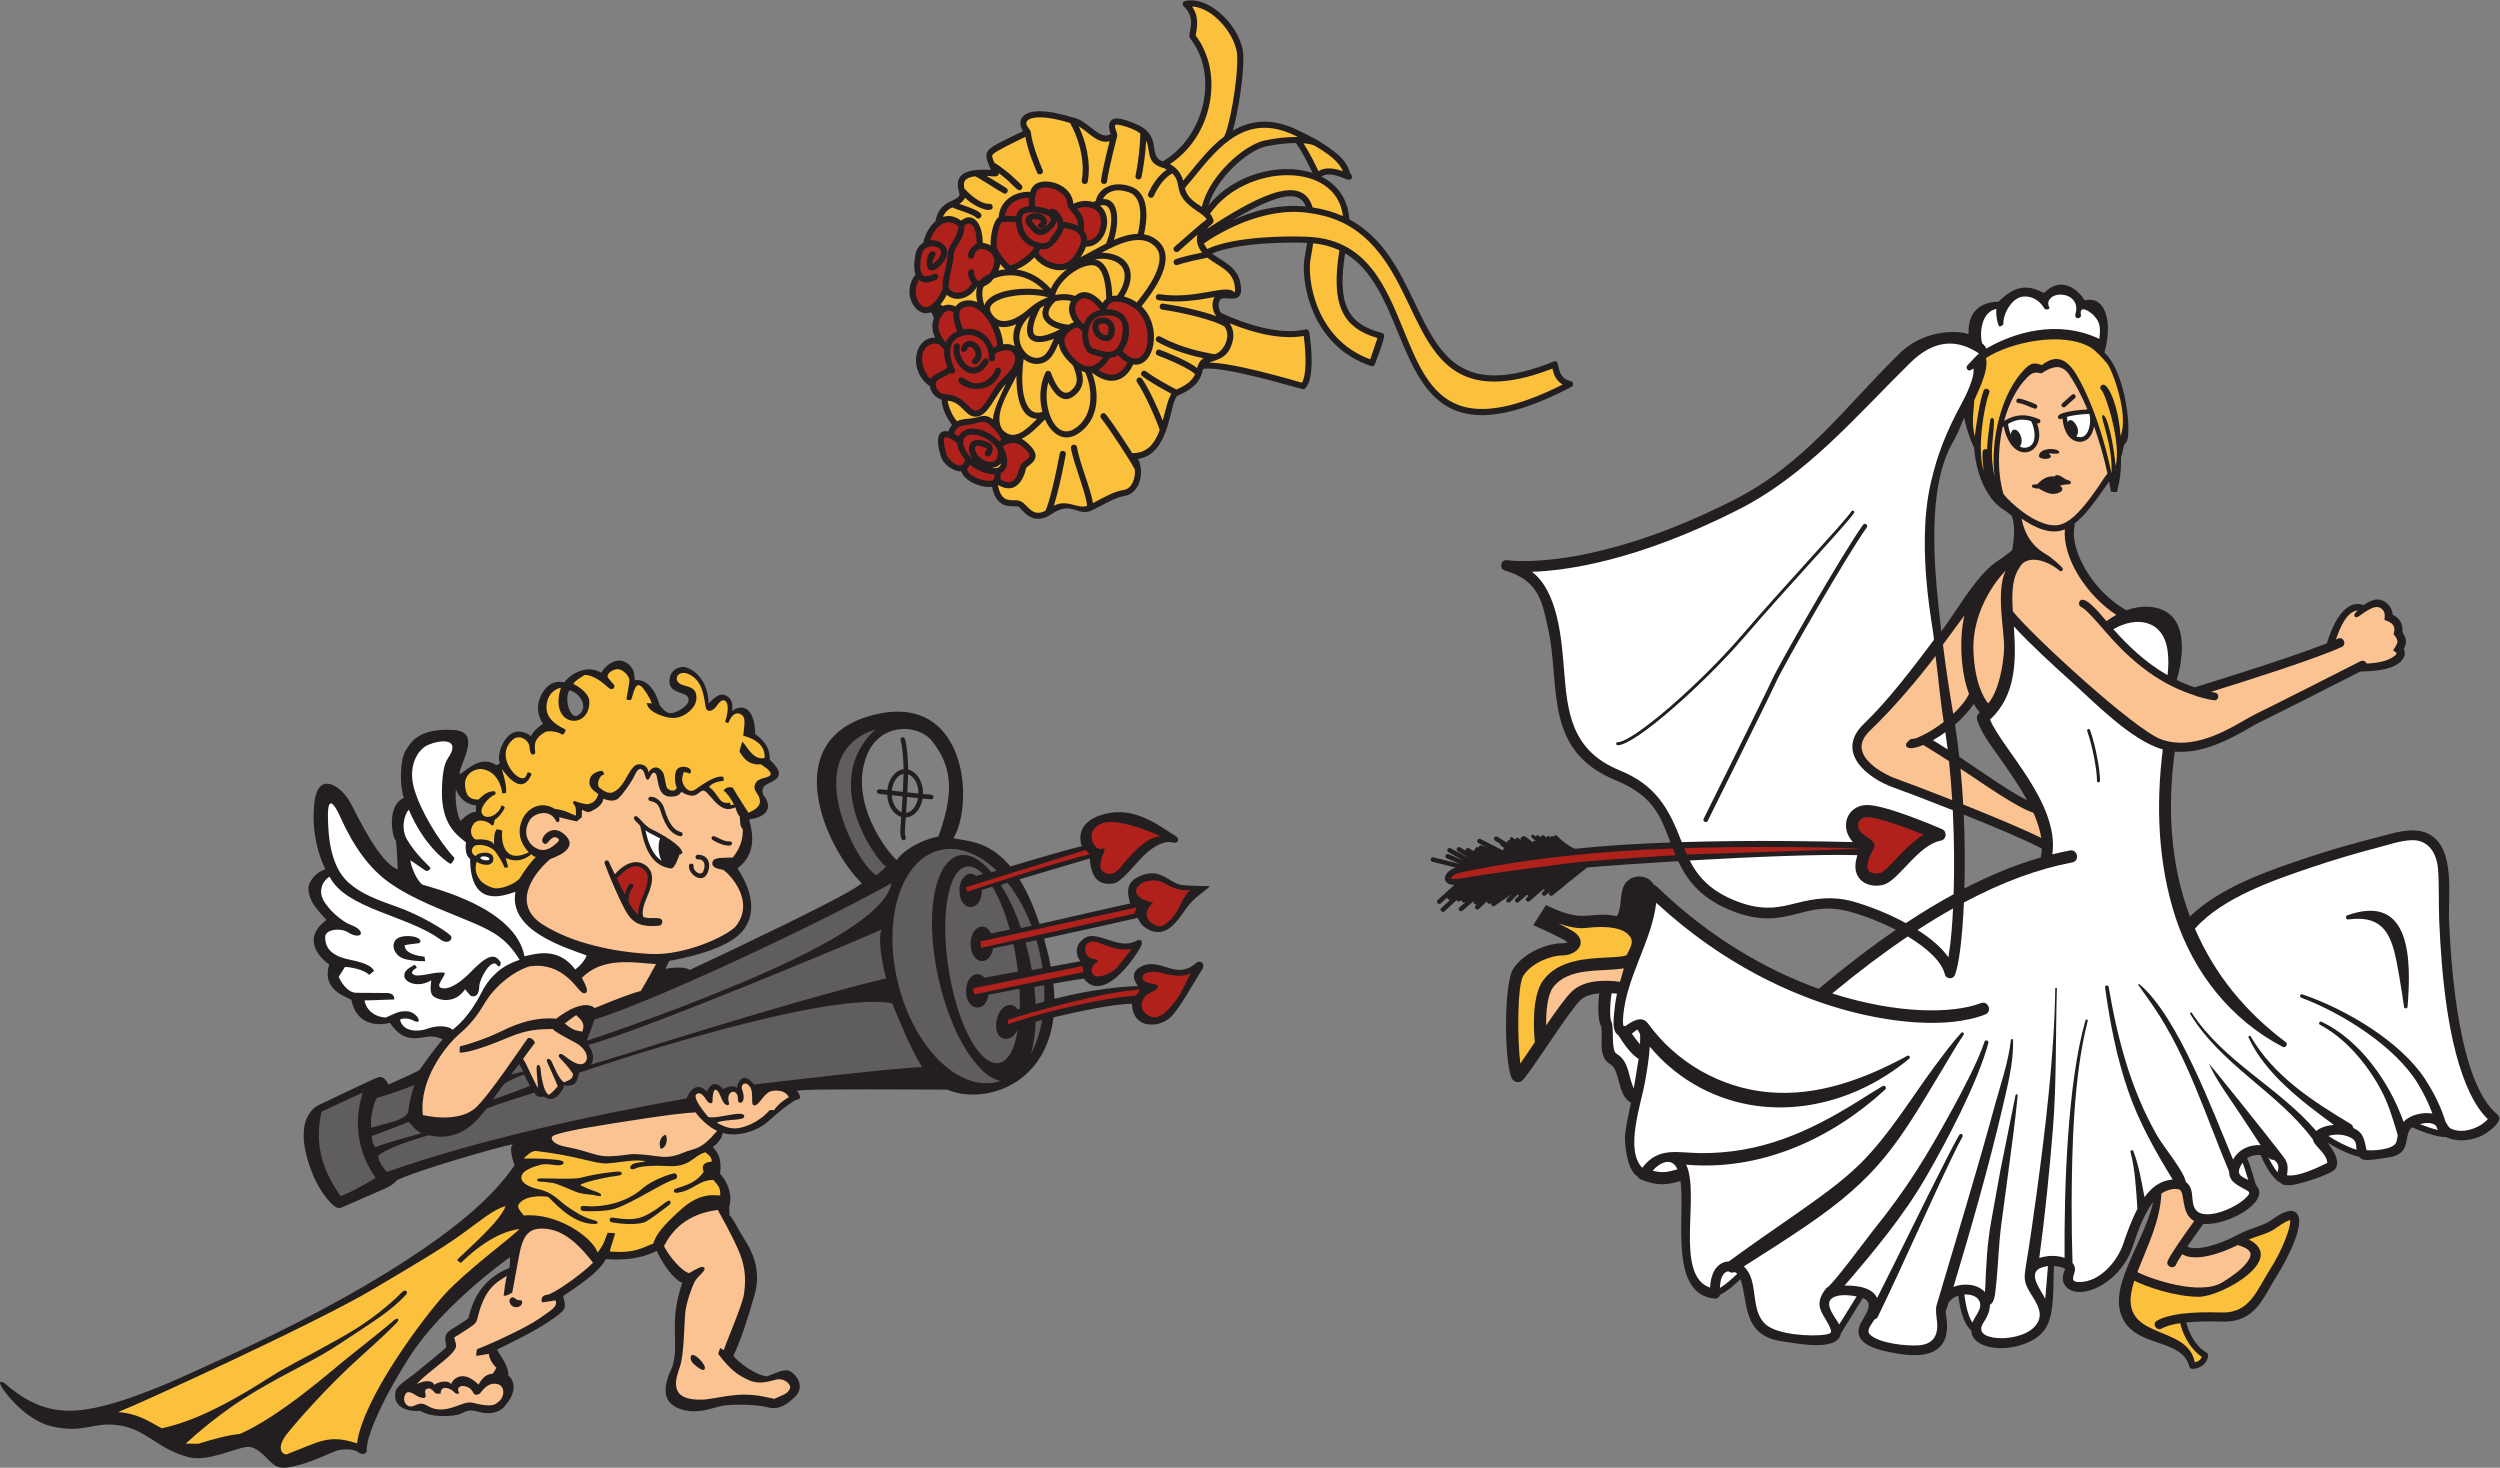 <?xml version="1.0" encoding="UTF-8" standalone="no"?>
<svg
   xmlns:dc="http://purl.org/dc/elements/1.1/"
   xmlns:cc="http://creativecommons.org/ns#"
   xmlns:rdf="http://www.w3.org/1999/02/22-rdf-syntax-ns#"
   xmlns:svg="http://www.w3.org/2000/svg"
   xmlns="http://www.w3.org/2000/svg"
   viewBox="0 0 1093.667 642.093"
   height="642.093"
   width="1093.667"
   xml:space="preserve"
   id="svg2"
   version="1.1"><rect x="0" y="0" width="1093.667" height="642.093" fill="#808080" stroke="none"/><defs
     id="defs6" /><g
     transform="matrix(1.333,0,0,-1.333,0,642.093)"
     id="g10"><g
       transform="scale(0.1)"
       id="g12"><path
         id="path14"
         style="fill:#231f20;fill-opacity:1;fill-rule:nonzero;stroke:none"
         d="m 2977.83,2216.51 v 0 l 2.54,59.47 c 19.53,-6.73 34.52,-33.37 33.85,-63.37 -11.36,1.18 -23.78,2.51 -36.39,3.9 z m -4.17,-67.22 v 0 c 1.08,16.1 2.24,34.26 3.31,52.22 12.43,-1.37 24.68,-2.68 35.9,-3.84 -4.54,-26.36 -20.18,-46.27 -39.21,-48.38 z m -10.76,68.86 v 0 c -12.63,1.41 -24.94,2.78 -36.01,4.03 2.72,28.95 18.59,51.81 38.49,55.12 l -2.48,-59.15 z m -4.13,-66.76 v 0 c -17.27,6.94 -30.33,28.91 -32.12,55.73 10.94,-1.24 23,-2.59 35.39,-3.97 -1.04,-17.73 -2.2,-35.73 -3.27,-51.76 z m 21.63,140.11 c -0.48,38.33 -4.42,83.41 -10.82,101.02 -3.37,9.26 -17.47,4.16 -14.1,-5.14 5.17,-14.19 9.35,-56.21 9.89,-94.98 -27.56,-3.12 -49.75,-31.91 -53.36,-68.55 -17.25,1.94 -33.02,6.8 -34.13,-3.75 -1.09,-10.44 15.66,-9.29 33.73,-11.28 1.52,-35.85 20.75,-65.4 46.12,-72.89 -1.03,-14.77 -1.89,-26.54 -2.36,-32.47 -5.06,-63.39 21.62,-42.97 16.68,-33.08 -5.02,10.06 -0.9,42.35 0.59,63.83 27.05,1.4 49.46,27.45 55.17,61.94 l 28.17,-2.46 c 3.92,0 7.22,3.07 7.47,7.04 0.65,10.36 -14.31,8.39 -34.29,10.36 1.02,39.66 -20.27,73.77 -48.76,80.41 v 0" /><path
         id="path16"
         style="fill:#231f20;fill-opacity:1;fill-rule:nonzero;stroke:none"
         d="m 3079.51,2071.21 v 0 c -20,-1.68 -100,-26.67 -136.67,-76.67 -27.44,21.35 -158.98,188.77 -98.48,342.42 43.48,110.47 168.49,103.28 212.23,50.49 81.55,-98.43 65,-197.51 22.92,-316.24 z m -1182.92,398.1 v 0 c -23.88,-15.48 -45.62,48.12 -28.75,81.87 32.66,-4.9 68.51,-56.12 28.75,-81.87 z m -334.58,-317.27 v 0 c -18.2,2.27 -39.4,-18.62 -50.83,-29.17 -9.99,16.65 -19.16,67.5 -15,102.5 20.83,-45.83 52.5,-50 66.66,-51.67 0,0 -1.66,-6.66 -0.83,-21.66 z m 2363.04,-495.59 c -67.73,-59.22 -114.25,20.53 -179.58,-11.28 -34.96,-17.02 -26.11,-45.12 -10.42,-64.56 -44.6,-0.31 -151.77,-9.78 -274.65,-41.78 -0.26,15.94 -1.49,32.7 -3.35,50 46.52,8.34 84.84,14.81 99.67,16.37 61.66,-80 160.82,56.67 186.67,104.17 8.66,15.91 3.86,29.48 -15.84,19.15 -60.27,-31.6 -128.75,41.49 -171.98,7.15 -33.03,-26.23 -22.13,-56.99 -10.1,-73.39 -15.19,-2.83 -52.51,-9.69 -96.81,-17.78 -5.85,30.01 -14.47,63.83 -22.44,91.93 135.94,29.13 307.34,68.17 307.34,68.17 5.8,-10.98 11.8,-22.49 20.92,-29.11 71.69,-51.98 111.42,24.16 141.82,64.71 25.99,34.67 55.42,49.15 74.59,68.32 -12.5,1.67 -56.1,-0.56 -92.5,4.15 -41.39,5.35 -67.6,57.3 -133.33,30.85 -54.17,-20.84 -45,-57.92 -36.25,-91.66 -29.67,-5.93 -176.06,-39.83 -297.35,-67.23 -20.55,62.13 -42.74,109.85 -65.54,146.59 106.14,31.85 230.38,68.14 230.38,68.14 6.25,-79.37 41.53,-85.48 75,-82.5 27.84,2.47 67.74,57.79 100.41,90.42 33.76,33.74 71.88,51.87 94.38,45 19.58,-5.98 28.13,10 11.87,21.24 -42.3,24.79 -119.99,90 -211.24,76.26 -73.19,-11.03 -115.89,-50.05 -96.67,-110.42 -31.59,-5.75 -144.04,-38.95 -234.06,-66.18 -71.12,85.83 -143.64,82.66 -187.19,92.85 7.64,12.51 14.12,28.1 19.23,45.82 41.27,143.47 -8.49,427.42 -280.06,359.16 -318.57,-80.05 -159.54,-435.67 -40.01,-552.48 -8.83,-10.31 -58.87,-38.07 -125.83,-72.47 -160.41,-82.38 -417.99,-202.83 -439.17,-212.54 -11.24,10.01 -42.5,10.01 -78.75,3.75 0,0 3.75,10.01 12.5,26.26 78.75,13.74 205.15,46.5 245,103.74 52.5,72.51 5,158.76 -21.24,200.01 77.49,58.75 38.33,147.9 38.33,160.41 80.83,10.83 62.5,59.17 52.5,71.68 -10,12.49 -10.84,21.65 -6.67,32.49 8.27,21.46 96.59,23.26 21.67,91.67 0.84,37.5 -16.67,61.67 -47.5,84.17 -3.33,110.81 -62.5,89.98 -75.84,74.98 -0.83,5.83 7.5,35 -17.49,50 -25.01,15 -45.84,-10.83 -60,-24.17 -3.33,95.83 -69.26,119.61 -81.05,119.59 -46.34,-0.06 -53.01,-45.16 -43.95,-63.34 10,-20.08 46.87,-22.7 54.37,-31.87 19.86,-24.28 -25.21,-50.62 -46.87,-55.63 -21.68,-5 -30.84,12.92 -42.5,23.76 -23.34,82.5 -65.84,86.66 -82.51,83.33 -1.67,7.51 5,39.17 -30,59.17 -35,20 -73.33,-19.17 -79.37,-34.38 -56.25,33.13 -114.38,-17.5 -120.63,-31.25 -16.66,1.67 -45.82,7.29 -70.83,-31.87 -31.53,-49.4 -10,-90.84 0,-105 -9.17,-4.17 -34.17,-25 -39.17,-39.98 -76.66,55.81 -117.49,-59.17 -102.5,-88.12 0,0 -1.87,-3.15 -10.62,-7.5 -54.11,36.06 -99.79,-19.17 -122.29,-29.81 2.5,39.39 77.79,142.24 -23.96,146.03 -104.96,3.91 -131.87,-34.36 -151.88,-66.87 -20,-32.49 -20.53,-117.73 -6.25,-156.23 -57.5,-25.02 -38.75,-128.76 -26.25,-141.26 2.51,-17.51 3.76,-42.5 6.26,-93.75 -62.51,23.74 -131.25,175 -157.51,222.5 -26.24,47.5 -103.75,106.25 -116.24,-3.75 -12.51,-110 24.58,-196.26 36.24,-217.92 -47.51,-17.51 -55.83,-55 -55.83,-60.84 0,-47.5 35,-77.49 59.17,-105.82 -89.167,-65.84 -10.84,-133.35 9.17,-145.84 -23.34,-75 37.49,-100 72.49,-115.83 19.17,-94.17 101.67,-82.5 126.67,-75.83 49.17,-74.17 99.17,-45 133.33,-45 15.84,0 22.51,-2.29 40,-9.18 -17.49,-18.33 -67.5,-87.5 -75,-99.16 -8.33,-8.33 -70.83,-34.17 -103.33,-49.17 -8.34,18.33 -20.83,27.5 -32.5,24.17 -11.67,-3.33 -149.17,-69.17 -201.67,-94.17 -78.331,-53.33 -32.5,-181.67 -10.83,-232.499 21.66,-50.832 67.5,-110 87.5,-102.5 20,7.5 98.34,43.34 134.17,58.34 35.83,15 42.5,23.328 52.5,33.34 63.33,30.82 323.34,106.649 379.16,117.489 -11.66,-10.83 -3.33,-44.99 5.84,-69.161 C 1631.3,909.359 1548.81,832.09 1431.3,747.691 1129.64,531.02 732.227,359.629 637.969,316.031 504.641,254.359 352.965,194.359 247.965,187.691 c -105,-6.671 -176.102,40.668 -233.336,90.008 -3.981,3.43 -26.281,13.641 -6.664,-16.668 27.508,-42.5 94.16,-109.793 160.836,-125 109.59,-24.992 130.988,14.957 217.914,3.75 93.75,-12.09 128.75,-78.75 234.586,-105.832 63.683,-14.777 160.828,34.582 191.668,34.582 30.832,0 52.496,-28.332 74.16,-48.332 21.664,-20 33.336,-27.5 92.504,-11.668 59.177,15.828 115.207,46.25 132.077,49.391 26.46,4.629 53.08,2.488 65.43,-7.723 9.57,-7.918 27.91,-7.5 26.66,9.582 -2.43,33.25 39.16,146.25 141.67,306.25 102.49,160 301.66,306.66 328.74,325.309 0,0 -0.41,-16.149 -2.07,-35.32 -109.17,-43.329 -126.68,-136.649 -135,-164.989 -1.67,-4.172 -39.18,-25.832 -60.01,-40 -20.84,-14.172 -16.67,-30 -12.5,-54.16 -5,-9.16 -67.5,-57.5 -95,-80.84 -27.5,-23.34 -67.5,-45 -71.67,-66.66 -11.26,-58.57 54.17,-65.84 80.84,-62.5 36.67,-22.5 95,-18.34 121.66,-13.34 26.66,5 26.67,22.5 70.84,10 44.16,-12.5 73.75,3.328 85,18.328 42.5,48.34 31.66,85 11.67,101.672 2.5,31.25 -33.34,74.16 -36.68,84.16 45.83,23.329 166.68,79.168 215,126.661 11.54,11.339 7.92,27.929 1.68,49.179 94.99,62.5 123.33,90.828 140.62,121.25 101.87,-8.121 151.87,20.629 166.25,26.879 22.5,-45 49.79,-86.879 83.96,-105.629 -45.84,-134.793 -7.51,-194.16 -32.5,-275 -28.33,-59.172 -37.5,-115.011 24.16,-137.511 61.67,-22.5 111.67,7.5 153.33,11.671 41.67,4.168 109.17,0.829 135.01,-6.671 25.83,-7.5 54.16,-2.5 91.67,35.839 34,34.77 -1.25,75.422 -18.76,82.922 -17.5,7.5 -38.74,-3.75 -75,-17.5 -38.74,5 -92.49,45 -110,67.5 22.51,46.25 46.25,117.5 70.01,201.25 23.74,83.75 -12.51,147.5 -30.01,175 -25.12,39.481 -41.25,76.66 -52.91,84.989 0,10.832 0,15.839 -0.84,26.671 11.67,36.668 -3.32,81.668 -30,110.008 7.5,52.501 -10.82,73.741 -24.16,87.491 19.58,12.08 32.5,34.17 32.91,45.84 62.51,-16.25 122.37,15.26 144.59,34.17 22.5,19.16 59.16,53.75 95,74.16 23.33,2.5 12.91,17.92 4.17,30.42 13.78,1.32 17.26,2.97 86.66,3.89 62.7,0.83 179.19,1.04 405.84,-0.14 114.79,-49 321.95,7.58 349.39,237.03 81.89,19.41 192.91,43.4 257.48,44.85 2.7,-83.23 84.93,-79.66 123.55,-47.3 30.83,25.83 89.16,134.17 104.99,156.68 15.66,22.28 -5,35.81 -18.33,24.16 v 0" /><path
         id="path18"
         style="fill:#231f20;fill-opacity:1;fill-rule:nonzero;stroke:none"
         d="m 6697.42,2002.9 v 0 c -86.74,-25.05 -170.35,-60.4 -250.51,-101.77 2.05,74.17 1.63,157.03 -2.27,242.46 102.52,-41.15 209.45,-86.11 256.29,-111.53 -0.3,-9.87 -1.43,-19.62 -3.51,-29.16 z m -281.52,436.09 v 0 c 22.95,19.88 44.82,42.35 61.56,67.8 7.03,-12.25 13.92,-21.29 19.79,-27.79 -6.53,-5.68 -11.35,-12.77 -8.98,-22.24 10.15,-40.43 47.15,-88.26 70.24,-121.13 33.65,-47.9 66.57,-94.46 94.38,-145.21 -59.06,28.85 -153.65,97.04 -222.76,142.37 -3.98,35.9 -8.71,71.44 -14.23,106.2 z m -44.81,305.66 v 0 c -19.57,170 -49.1,423.23 20.89,587.36 6.28,14.72 17.72,35 30.28,58.78 7.37,13.97 17.38,42.48 24.23,55.73 4.65,-35.84 30.05,-97.25 32.27,-98.25 5.36,-81.3 38.96,-171.14 100.93,-206.76 l 21.58,-16.09 c 14.31,-31.08 7.21,-84.12 2.93,-111.91 -1.13,-7.18 -60.66,-45.21 -68.75,-52.54 -65.92,-59.7 -111.43,-144.66 -164.36,-216.32 z M 5058.54,2043.79 v 0 c 1.51,-1.18 2.96,-2.33 4.51,-3.53 -1.34,0.97 -2.89,2.21 -4.51,3.53 z m 3138.05,-885.03 c -127.29,104.24 -152.33,478.23 -159.23,636.94 -3.53,81.31 20.84,232.54 -61.63,281.48 -52.06,31.24 -124.48,4.3 -178.26,-9.36 -73.9,-18.81 -147.24,-39.81 -219.78,-63.72 -129.42,-42.89 -289.19,-97.42 -390.7,-194.74 -64.94,171.59 -74.6,360.07 -49.72,540.9 92.23,-8.26 186.33,43.97 245.04,77.85 13.32,7.69 24.84,14.34 33.36,18.4 46.07,21.93 270.69,136.07 330.24,166.36 7.15,1.68 123.81,-3.76 144.35,49.97 2.74,7.15 2.69,17.05 -1.54,24.57 17.5,30.56 -2.45,48.27 -3.99,54.61 -1.17,4.78 6.76,37.66 -32.34,57.64 -2.48,29.27 -29.67,55.42 -60.2,48.86 -14.17,-3.3 -24.88,-10.11 -34.71,-17.4 -67.37,23.41 -106.54,-77.1 -120.97,-125.42 -132.76,-52.57 -428.65,-142.72 -431.94,-143.72 -0.74,-0.23 -1.42,-0.55 -2.09,-0.87 -20.53,6.9 -40.03,14.99 -58.6,24.02 17.09,58.89 34.37,165.65 -21.4,214.03 -38.95,33.8 -99.19,31.52 -144.08,14.98 -114.46,64.26 -186.45,200.82 -170.11,275.51 0.64,2.91 0.35,5.79 -0.61,8.39 44.49,34.32 79.95,92.01 114.07,138.58 2.16,-11.03 4.26,-22.24 6.22,-33.78 l 19.53,-0.87 c 9.52,36.3 13.95,66.73 13.6,117.04 6.34,9.76 5.43,37.77 15.72,45.18 20.83,15 4.34,225.32 -70.49,295.87 28.12,99.38 4,188 -64.75,171.12 -34.37,53.75 -88.12,71.25 -133.12,24.38 -49.38,24.37 -90.63,30.12 -149.38,-28.63 -32.6,-0.46 -102.5,-12 -98.75,-106.37 -50.21,15.4 -152.76,8.63 -226.4,-63.55 -180.54,-176.93 -310.5,-363.18 -547.2,-482.71 -469.09,-236.88 -737.53,-196.29 -740.15,-195.86 -21.18,3.55 -28.28,-28.29 -7.65,-34.1 113.3,-31.95 123.2,-107.24 141.97,-191.96 40.98,-184.99 -18.18,-398.44 221.39,-496.14 127.44,-51.97 148.49,-123 179.92,-204.23 -108.67,-3.85 -217.04,-10.3 -312.91,-20.69 -23.51,9.75 -39.8,24.29 -53.21,36.32 -3.51,3.15 -10.57,12.4 -15.39,6.82 -1.08,-1.27 -1.33,-2.91 -0.97,-4.4 -4.36,4.76 -12.17,4.65 -10.45,-2.51 -3.32,3.01 -7.21,8.91 -11.67,4.88 -1.86,-1.68 -2.08,-4.38 -0.76,-6.41 -5.04,4.11 -12.59,14.28 -17.73,8.49 -2.3,-2.6 -1.35,-5.14 0.72,-7.49 -7.18,5.94 -15,11.62 -18.42,7.27 -0.83,-1.04 -1.15,-2.33 -1.03,-3.56 -4.76,3.7 -10.41,10.11 -14.38,4.34 -4.27,-6.21 9.54,-13.23 18.69,-20.42 0.49,-0.39 1.07,-0.84 1.57,-1.25 -5.86,4.11 -11.24,6.58 -13.69,3.31 -1.22,-1.65 -1.28,-3.79 -0.33,-5.46 -14.61,10.69 -35.07,31.08 -36.25,17.88 -6.98,1.86 -7.52,-6.14 -2.87,-9.98 -5,3.64 -8.87,6.4 -11.16,7.9 -4.16,2.76 -9.07,-1.67 -7.26,-6.06 l -11.66,7.54 c -4.47,2.92 -9.61,-2.38 -6.96,-6.78 l -4.54,-3.15 c -4.46,0.74 -7.47,-4.4 -4.66,-7.97 l -32.62,20.08 c -8.31,5.14 -16.2,-7.65 -7.85,-12.76 l 17.6,-10.83 c -2.09,-6.19 8.52,-9.73 12.46,-12.1 l -4.66,-8.47 c 0,0 2.13,-1.17 5.54,-3.06 l -78.63,40.02 c -8.7,4.46 -15.53,-8.93 -6.8,-13.36 l 40.6,-20.66 c -12,5.3 -39.18,22.24 -39.67,6.29 -5.36,2.54 -11.98,0.25 -11.82,-6.4 -2.68,-0.93 -4.28,-2.91 -4.83,-5.58 l -15.15,9.08 c -5.67,3.39 -12.38,-1.74 -11.15,-7.89 l -18.2,10.99 c -8.37,5.05 -16.13,-7.78 -7.75,-12.83 l 40.16,-24.28 -63.36,34.17 c -8.59,4.63 -15.73,-8.56 -7.11,-13.21 l 49.3,-26.57 -48.84,20.38 c -9.04,3.75 -14.8,-10.06 -5.78,-13.84 l 45.03,-18.8 -88.69,22.33 c -9.47,2.38 -13.17,-12.15 -3.67,-14.54 l 76.23,-19.2 c -46.09,-15.83 -46.32,-56.47 -4.53,-57.03 l -54.09,-49.15 c -7.41,-6.75 3,-17.51 10.1,-11.1 l 21.01,19.09 c -0.13,-5.14 4.8,-8.83 9.75,-7.27 l -29.25,-27.2 c -7.47,-6.92 3.53,-17.22 10.22,-10.99 l 40.22,37.43 c 2.75,-10.03 12.01,-3.74 16.7,0.33 -2.12,-9.29 7.57,-11.14 14.26,-5.53 l -21.72,-18.79 c -7.56,-6.58 2.54,-17.58 9.83,-11.35 l 44.14,38.22 -5.37,-4.74 c -7.52,-6.65 2.76,-17.57 9.92,-11.25 l 5.9,5.2 -11.21,-10.56 c -7.42,-6.98 3.63,-17.2 10.27,-10.91 l 27.45,25.84 c -2.6,-9.48 8.07,-11.7 14.08,-5.59 -4.73,-7.67 5.53,-15.25 11.58,-9.15 0,0 53.39,36.82 54.31,37.21 l -15.36,-14.98 c -7.07,-7.09 3.88,-17.38 10.62,-10.58 l 24.54,24.6 4.55,-4.06 -10.88,-9.63 c -7.65,-6.75 3.08,-17.27 9.94,-11.23 l 26.92,23.84 5.99,-3.4 -6.77,-5.81 c -7.74,-6.66 2.84,-17.3 9.77,-11.39 l 45.39,38.98 c 1.32,-1.42 3.05,-2.16 4.86,-2.31 -4.09,-3.4 -6.9,-5.74 -7.5,-6.24 -7.71,-6.44 2.29,-17.63 9.61,-11.52 0.22,0.18 5.15,4.29 12.65,10.51 -5.98,-7.08 3.7,-16.11 10.4,-10.52 7.12,5.89 88.04,71.98 113.39,91.49 62.08,5.38 173.19,13.28 298.55,20.71 29.82,-63.21 76.47,-125.44 183.02,-165.63 176.32,-66.47 226.79,41.83 379.39,0.02 50.36,-13.8 103.81,-34.75 152.08,-59.71 -81.52,-55.84 -165.78,-120.34 -253.12,-193.69 -170.26,61.29 -357.18,167.19 -532.1,336.33 -2.53,2.44 -5.55,4 -8.72,4.86 -20.36,38.28 -81.35,35.91 -99.04,-3.84 -14.03,-31.57 -5.96,-73.28 -22.74,-98.85 -92.04,17.73 -103.04,-23.81 -216.63,29.07 l -15.96,7.44 -41.73,-66.06 c 12.31,-5.5 91.92,-40.02 112.9,-56.35 -4.09,-1.59 -10.66,-3.15 -19.49,-3.15 -42.19,0 -121.98,-26.72 -159.26,-84.1 -32.96,-50.74 -29.62,-337.6 -0.05,-365.23 8.12,-7.59 19.99,-8.29 28.81,-1.67 22.28,16.7 152.46,226.83 191.81,264.36 14.61,13.93 38.15,20.18 62.11,22.39 -5.65,-41.09 -4.63,-89.97 6.23,-109.78 7.01,-39.19 -13.21,-97.87 30.27,-123.24 32.81,-19.14 21.48,-101.94 67.46,-125.74 -4.68,-23.58 -21.49,-95.97 -19.9,-121.15 2.22,-34.98 7.87,-89.118 34.07,-115.552 2.18,-2.179 4.94,-4.226 7.96,-6.117 2.13,-3.98 5.54,-7.301 10.04,-9.121 52.22,-21.172 82.11,-19.219 130.32,-5.578 15.68,-116.371 -39.71,-371.961 112.22,-385.563 7.95,-0.711 15.12,4.61 17.06,12.039 27.84,14.332 48.03,33.743 67.45,51.793 25.13,-65.179 2.42,-186.511 136.44,-203.961 38.46,-5.011 169.68,-34.058 190.82,17.68 1.11,2.75 1.82,5.469 2.24,8.141 12.84,20.898 51.86,84.269 72.06,116.25 45.24,-17.852 -1.27,-64.18 -10.84,-92.063 -22.87,-66.636 80.24,-82.039 120.67,-89.539 92.83,-17.238 178.81,-3.078 165.25,112.27 -0.94,8.113 -4.67,23.519 -1.85,30.75 5.69,7.801 4.34,18.57 10.4,26.519 7.07,9.352 17.84,16.192 29.92,20.082 4.88,-40.82 15.02,-89.64 41.68,-114.269 2.78,-5.813 -0.64,-23.063 24.35,-39.719 57.91,-38.594 181.96,-14.41 219.95,45.719 32.71,51.949 23.52,149.5 28.15,205.719 6.56,-0.348 37.64,-5.629 36.08,-11.45 -0.9,-3.371 -18.55,-33.242 3.89,-57.449 44.69,-48.199 175.89,10.649 216.44,127.75 18.12,52.34 35.84,107.098 69.2,151.41 -32.89,-144.031 -160.5,-289.191 -93.93,-394.242 52.32,-82.551 188.72,-57.187 211.79,-145.598 4.49,-17.211 34.42,-4.179 44.09,2.707 9.14,6.524 27.35,34.192 12.19,42.704 -32.97,18.5 -57.17,61.378 -65.9,98.57 31.59,3.18 70.16,4.066 115.66,2.629 114.22,-3.641 137.23,81.429 182.45,151.879 24.88,38.742 111.7,194.359 52.05,210.902 -14.73,4.09 -39.48,-6.531 -73.54,-31.523 -20.57,-15.09 -72.11,-26.957 -104.66,-44.707 -70.39,-38.403 -142.24,-54.793 -168.56,-40.262 16.8,24.461 36.51,52.121 52.93,74.672 73.71,-8.051 218.82,69.828 175.26,123.687 -7.7,9.531 -17.72,64.942 -32.06,91.611 12.35,8.39 28.46,11.89 44.7,10.54 10.93,-27.721 37.68,-76.19 60.94,-88.651 8.49,-4.328 8.21,-11.668 35.74,-10.39 29.39,1.371 134.55,35.562 147.52,52.601 20.03,26.33 -9.66,68.63 -26.07,87.65 29.45,-18.5 70.59,-39.04 104.36,-46.94 6.52,-4.05 7.63,-11.82 32.65,-10.66 13.15,0.6 69.11,7.76 84.8,13.22 54.14,18.81 27.99,72.36 57.58,94.39 26.23,-12.92 78.9,-32.52 109.84,-32.52 4.23,0 44.84,-24.58 110.61,1.24 24.08,9.45 84.31,52.03 59.37,72.47 v 0" /><path
         id="path20"
         style="fill:#231f20;fill-opacity:1;fill-rule:nonzero;stroke:none"
         d="m 4298.75,4252.12 v 0 c -101.28,29.12 -248.34,-5.04 -332.98,-110.15 26.5,91.17 129.14,181.66 188.94,194.43 36.02,7.7 70.19,11 98.19,11.08 19.96,-26.9 43.53,-74.44 54.83,-98.27 -2.97,0.99 -5.9,2.02 -8.98,2.91 z m -254.68,-158.21 v 0 c 89.87,53.43 172.81,91.62 214.59,74.84 12.33,-4.94 21.24,-14.78 27.11,-29.75 -88.96,9.22 -171.59,-13.09 -241.7,-45.09 z m 1110.97,-527.98 c -54.68,12.4 -30.61,74.72 -55.94,64.53 -305.27,-122.91 -375.04,23.1 -455.88,192.13 -48.91,102.29 -102.54,214.24 -215.09,274.62 -3.42,62.83 -36.01,112.13 -91.5,140.09 22.28,16.21 60.2,0.45 77.19,-6.66 26.81,-11.19 26.26,7.82 18.75,15.68 -1.51,1.57 -2.7,4.92 -4.21,9.16 -7.98,22.36 -18.09,49.15 -101.85,99.44 -20.28,11.75 -44.75,24.43 -74.49,38.15 -83.91,38.69 -150.58,27.79 -206.21,-4.98 17.17,57.76 36.48,179.03 34.53,245.88 -2.61,88.6 -108.68,198.99 -191.24,179.44 -7.69,-1.82 -10.32,-11.48 -4.62,-16.95 46.87,-44.96 10.05,-91 20.83,-104.71 97.84,-124.52 44.65,-326.85 -89.41,-404.52 -52.34,17.45 3.17,85.13 -89.25,123.2 -40.61,16.72 -66.71,23.87 -80,11.03 -10.61,-10.27 -7.34,-28.39 -1.88,-44.82 -36.75,-22.33 -73.26,45.74 -123.77,54.66 -87.99,27.44 -148.64,27.25 -167.19,-0.92 -8.16,-12.39 -6.73,-27.99 3.69,-43.95 -127.46,-62.64 -136.42,-57.07 -105.41,-127.25 -147.93,9.89 -101.84,-69.5 -103,-82.5 -3.67,-8.46 -11.39,-12.37 -24,-18.18 -19.6,-9.04 -46.19,-21.43 -55.04,-67.49 -21.06,-17.8 -35.13,-46.42 -40.26,-70.89 -12.75,-8.15 -21.99,-21.03 -24.93,-35.73 -5.94,-29.75 -5.92,-52.51 -0.25,-68.36 -49.79,-63.57 3.54,-145.16 50.44,-123.58 4.53,-4.75 7.73,-12.45 9.76,-18.78 -8.82,-23.64 -4.88,-46.09 4.11,-64.74 -69.87,1.48 -89.67,-109.75 -17.48,-159.46 2.61,-15.99 13.85,-36.54 39.13,-44.34 -0.66,-23.3 15.82,-61.07 34.13,-82.65 -6.32,-6.83 -10.26,-14.5 -12.43,-21.58 -37.98,8.11 -40.64,-30.66 -24.68,-81.87 7.35,-23.57 36.27,-49.26 67.52,-49.26 8.31,-32.22 69.05,-55.85 100.55,-50.46 15.05,-75.81 65.08,-62.02 84.38,-64.3 12.32,-1.46 42.87,-72.16 112.21,-24.57 64.46,44.23 86.09,-9.77 129.04,10.43 31.52,14.82 77.56,43.86 107.88,47.9 46.18,6.16 69.91,69.07 45.99,122.26 108.05,15.22 102.63,192.08 129.96,207.56 66.22,27.75 74.78,57.61 81.66,81.64 0.59,2.07 1.18,3.91 1.76,5.82 66.63,11.95 321.3,-66.54 327.62,-66.54 2.5,0 4.94,0.94 6.83,2.69 33.87,31.61 19.14,149.95 13.83,185.46 -0.87,5.74 -6.48,9.6 -12.15,8.26 -69.01,-15.95 -166.97,3.07 -275.99,53.54 -10.67,8.64 -12.98,36.18 -3.3,45.04 13.32,12.2 59.41,-13.25 67.23,22.69 0.12,0.56 0.2,1.14 0.22,1.71 3.2,79.31 -55.52,95.62 -95.35,125.94 86.17,36.36 249.82,37.82 311.99,35.02 -2,-14.66 -4.61,-30.49 -7.86,-47.32 -13.24,-68.5 14.75,-289.33 218.07,-356.96 5,-1.67 10.56,0.86 12.51,5.93 24.2,63.23 31.75,90.04 30.1,95.73 -0.99,3.46 -3.72,6.12 -6.94,6.96 -115.02,29.93 -146.52,96.55 -121.06,261.37 259.04,-152.05 126.05,-760.74 743.17,-438.25 8.21,4.29 6.62,16.57 -2.42,18.61 v 0" /><path
         id="path22"
         style="fill:#fbc13d;fill-opacity:1;fill-rule:nonzero;stroke:none"
         d="m 2197.51,863.488 v 0 c -15.92,-12.277 -70.92,-54.777 -83.83,-58.527 -35.69,-10.359 -88.33,-2.629 -105.42,0.41 -9.99,1.77 -10.55,17.16 2.65,15.461 32.84,-4.852 69.47,-9.871 101.11,4.117 56.65,25.051 79.93,61.742 87.91,49.11 1.95,-3.098 0.31,-8.457 -2.42,-10.571 z M 1913.95,842.59 v 0 c -12.58,1.469 -11.23,18.058 1.08,16.742 63.79,-6.844 141.06,11.52 192.19,56.25 35,30.629 91.61,47.637 102.67,50.398 12.77,3.211 17.62,-16.199 4.85,-19.39 -37.78,-9.442 -133.3,-75.059 -195.02,-96.008 -29.66,-10.07 -92.34,-9.57 -105.77,-7.992 z m -101.52,92.359 v 0 c -13.8,1.289 -27.79,4.172 -41.67,4.172 -10.84,0 -10.62,9.801 0.43,10.418 16.85,0.941 111.66,-4.168 135.82,2.5 24.17,6.672 66.14,14.481 95.21,17.5 24.16,2.512 35.82,5.711 38.43,-3.641 1.98,-7.089 -23.12,-9.066 -37.39,-10.937 -10.54,-1.391 -93.34,-18.34 -98.75,-27.512 17.92,-8.75 30,-14.168 48.75,-20.418 18.75,-6.25 21.25,-10.011 18.75,-14.172 -2.5,-4.16 -19.16,2.082 -28.74,2.922 -9.59,0.84 -35.84,2.5 -54.17,10 -18.34,7.5 -63.34,27.918 -76.67,29.168 z M 387.844,182.871 v 0 c 71.672,27.5 649.676,292.621 832.496,400.84 131.86,78.039 223.59,131.758 290.15,179.34 67.36,48.16 105.69,83.16 148.6,95.66 -15,-47.5 -120,-137.5 -158.75,-176.25 3.13,-6.25 12.5,-10 12.5,-10 13.75,13.121 100,100 192.51,111.25 -32.51,-32.5 -177.5,-138.75 -247.51,-216.262 -70,-77.488 -266.25,-338.738 -286.24,-487.488 -93.13,30.621 -120.68,6.488 -229.592,-35.422 -10.836,-4.168 -40.199,15.789 -0.832,65.832 22.293,28.34 125.174,149.859 246.664,258.34 70.01,62.5 105.63,98.121 115.01,108.121 9.37,10 3.12,19.379 -12.51,5 -15.62,-14.371 -112.5,-91.871 -153.75,-124.371 -41.25,-32.5 -212.906,-186.262 -348.746,-246.262 -42.5,-4.16 -100.828,-20.82 -136.66,-32.488 -33.34,-0.012 -41.676,0.828 -41.676,0.828 34.18,30 112.09,101.672 226.676,170.012 116.785,69.66 195.416,101.66 281.656,159.16 104.38,69.578 161.67,102.488 215,159.59 6.89,7.371 -0.41,22.668 -17.5,4.16 -15,-16.262 -72.49,-68.762 -143.33,-113.762 -70.83,-45 -199.174,-109.988 -252.498,-140.828 -53.336,-30.84 -232.918,-157.082 -389.168,-188.332 -51.75,29.25 -81.403,47.77 -142.5,53.332 z m 1953.326,761.68 c -50.2,-0.231 -65.41,-35.84 -120.83,-42.403 -7.49,-0.886 -16.07,9.711 0.29,14.743 49.3,15.148 68.88,26.82 88.88,54.32 -10.84,27.5 10.83,32.499 25.84,33.329 1.66,10.84 -5.01,20 -20.84,30.83 -44.17,-13.54 -47.29,-51.038 -129.16,-44.999 -31.59,2.32 -82.51,0 -95.84,-6.66 -13.34,-6.66 -25,-5.012 -20,5.828 5.01,10.841 26.67,12.501 49.17,14.991 -27.5,10.83 -89.16,-4.16 -127.51,-5.819 -38.34,-1.66 -99.57,25.619 -231.66,40.829 -14.08,1.62 -29.36,-13.23 -41.04,-24.89 0,0 59.37,2.18 113.75,-4.69 23.84,-3.02 21.55,-14.858 4.79,-17.089 -12.51,-1.672 -43.4,6.961 -63.96,1.25 -23.96,-6.66 -57.08,-17.91 -61.45,-36.66 -4.38,-18.75 16.66,-34.981 57.09,-43.742 44.78,-9.207 65.82,-37.52 90.82,-55.008 25,-17.5 55,-37.492 88.33,-45.832 18.24,-4.559 17.08,-12.918 3.75,-12.918 -80.72,0 -141.31,83.461 -154.58,89.578 0,0 -64.17,9.172 -90.83,-20 -11.15,-12.18 -5.84,-18.328 12.5,-41.66 106.11,9.902 222.58,-67.469 242.91,-121.668 23.75,32.5 23.75,44.371 32.5,65 0,0 6.88,-0.629 23.75,-1.25 0,-9.379 -8.12,-26.879 -16.87,-60 85,-8.129 111.04,15.418 142.7,25.418 9.17,30 31.67,59.172 92.5,113.34 60.83,54.172 105.01,45.82 127.51,44.992 0.83,27.488 -7.49,32.5 -22.51,50.84 v 0" /><path
         id="path24"
         style="fill:#605d5e;fill-opacity:1;fill-rule:nonzero;stroke:none"
         d="m 3426.78,1583.57 v 0 c -10.6,-1.93 -21.42,-3.92 -32.34,-5.94 2.19,-19.23 3.67,-38 4.46,-56.19 9.35,2.94 18.65,5.73 27.91,8.4 0.84,17.47 0.87,35.4 -0.03,53.73 z m -43.5,-224.25 v 0 c 18.78,34.01 30.36,71.9 37.01,110.03 -7.59,-1.85 -14.74,-3.6 -21.28,-5.21 -1.64,-39.68 -6.94,-75.26 -15.73,-104.82 z m -303.35,246.85 v 0 c -68.08,307.1 36.21,508.95 173.83,348.29 5.35,1.64 10.97,3.36 16.8,5.13 -57.93,55.81 -124.54,82.55 -186.83,67.08 -127.45,-31.65 -188.47,-227.56 -136.32,-437.54 52.15,-210.01 197.72,-354.59 325.15,-322.94 3.69,0.92 7.3,2 10.87,3.18 -76.69,15.49 -163.18,154.88 -203.5,336.8 z m 226.78,313.47 v 0 c -7.66,-2.33 -15.13,-4.59 -22.3,-6.79 24.74,-38.55 47.56,-86.82 66.39,-141.62 11.03,2.45 22.54,5.02 34.46,7.7 -20.72,53.99 -47.73,101.7 -78.55,140.71 z M 1055.34,1168.71 v 0 l 135,62.5 c -17.49,-57.5 -37.5,-165 42.5,-279.999 -77.5,-47.5 -115,-60 -115,-60 -50,72.5 -90,157.499 -62.5,277.499 z m 893.75,301.25 v 0 c 0,-12.5 -13.74,-38.75 -23.75,-68.75 56.26,17.49 252.82,87.62 352.5,127.5 137.5,55 625,240.83 647.51,390 -155.01,-90 -725,-367.51 -976.26,-448.75 z m -17.91,-82.09 v 0 c 6.67,-13.33 25,-36.67 8.34,-65 86.66,25 628.33,200.84 968.32,283.34 -17.5,67.49 -24.99,132.5 -15,159.99 -52.5,-24.99 -790.83,-334.17 -961.66,-378.33 z m -192.09,-134.79 v 0 l -19.16,37.3 c -35,-12.5 -42.09,-17.3 -62.09,-27.92 -16.25,-15.63 -32.91,-45.84 -41.66,-54.59 45,15 122.91,45.21 122.91,45.21 z m -21.66,47.3 v 0 l -13.75,24.16 -26.67,-34.16 40.42,10 z m -480.84,-86.67 v 0 c -12.91,-24.16 -22.4,-70.4 -18.12,-97.5 60,17.5 103.12,22.5 120.63,48.75 4.99,42.5 14.37,71.87 20.63,90.62 -83.14,-31.87 -123.14,-41.87 -123.14,-41.87 z m 146.88,-115.63 v 0 c -18.07,7.23 -29.37,23.75 -42.5,36.88 -22.5,-10 -115.84,-44.17 -120.63,-46.25 -1.66,-8.34 5.83,-35.84 12.5,-36.67 24.17,11.67 118.13,36.87 150.63,46.04 z m -142.29,-75.2 v 0 c 0.43,-15.68 17.1,-42.009 29.16,-51.669 293.75,102.499 642.5,179.989 983.76,241.249 2.92,13.75 29.58,62.08 66.24,21.25 4.17,15.83 25,44.16 52.5,8.33 10.01,5.84 31.67,16.67 45.84,4.17 0.83,14.17 16.67,60.02 55.83,11.68 19.17,1.66 473.33,56.64 551.68,56.65 -43.35,70.01 -83.35,175.01 -98.34,210.01 -241.67,41.66 -1027.51,-228.34 -1027.51,-228.34 -5,-13.76 -2.5,-48.75 -48.75,-41.25 -3.74,-17.92 -33.75,-63.76 -66.25,-36.25 -13.33,-5 -26.66,0 -31.66,12.5 -35.84,-12.5 -130.83,-40.01 -157.5,-53.34 -21.67,-25 -76.67,-112.49 -188.34,-86.66 -38.33,-9.99 -143.33,-42.49 -166.66,-68.33 z m 2054.01,385.13 v 0 c -49.76,12.04 -22.5,121.73 26.55,109.88 7.57,-1.83 13.76,-6.86 18.29,-13.9 2.22,0.83 4.43,1.62 6.64,2.44 0.68,20.73 0.44,42.65 -0.81,65.54 -38.13,-7.15 -74.21,-14.03 -101.48,-19.3 -9.86,-63.19 -74.04,-53.02 -74.04,12.29 0,45.75 35.99,71.37 60.49,43.39 19.71,3.59 62.15,11.32 110.06,20.06 -3.63,30.43 -8.62,60.35 -15.13,90.15 -28.84,-6.05 -52.34,-10.9 -66.69,-13.68 -11.03,-63.83 -73.73,-52.04 -73.73,14.45 0,54.36 45.66,77.49 67.31,34.41 10.98,1.86 32.84,6.4 61.29,12.59 -15.68,56.49 -35.6,104.98 -57.21,140.88 -13.77,-4.27 -25.67,-8.05 -34.77,-11.03 1.16,-74.29 -73.28,-74.87 -73.28,-1.65 0,42.33 30.72,68.91 55.17,47.43 4.52,1.41 12.08,3.75 21.79,6.74 -17.92,18.23 -36.16,27.14 -53.45,24.33 -61.15,-9.95 -87.28,-162.38 -58.34,-340.51 47.32,-291.42 191.03,-409.67 226.44,-194.73 -10.18,-21.11 -28.31,-33.84 -45.1,-29.78 z m -422.35,1014.84 v 0 c -258.74,-81.65 -56.66,-448.31 3.34,-478.31 26.66,21.67 31.66,28.34 31.66,28.34 -39.16,28.32 -216.66,281.65 -35,449.97 z m 548.45,-783.15 c -4.6,32.13 -10.74,60.3 -19.98,91.61 -12.25,-2.61 -24.2,-5.17 -35.68,-7.61 8.53,-30.27 15.16,-59.33 20.68,-90.39 11.76,2.15 23.48,4.27 34.98,6.39 v 0" /><path
         id="path26"
         style="fill:#ffffff;fill-opacity:1;fill-rule:nonzero;stroke:none"
         d="m 1632.02,1648.71 v 0 c -17.93,27.49 -58.34,-42.5 -59.17,-69.16 -0.84,-26.66 -10.84,-32.51 -20.84,-32.51 -9.99,0 -14.17,10.84 -25.83,23.34 -33.33,-50 -86.67,-35.83 -102.51,-24.17 -15.83,11.66 -9.16,40 -8.33,53.33 -44.17,-25.84 -85.83,-6.66 -88.33,12.5 -2.5,19.18 14.17,27.5 33.33,38.34 0,0 4.17,-0.84 7.5,-9.18 -10,-6.25 -25.24,-16.91 -7.5,-24.16 18.34,-7.5 76.25,14.59 100,6.67 -5,-19.17 -32.5,-43.33 -10.82,-49.39 28.67,-7.99 71.45,29.39 84.58,41.89 13.12,12.49 38.12,40.61 60.62,53.75 22.5,13.12 35.62,8.12 47.5,-10 3.75,-10.87 -4.75,-19.62 -10.2,-11.25 z m -338.35,75.84 v 0 c 8.76,23.74 51.04,22.76 69.59,17.08 20.67,-6.33 19.58,-19.18 9.58,-20.43 -10,-1.25 -25.62,-2.5 -45,-6.24 0.63,-28.13 43.13,-35.01 65.42,-37.91 0,0 0,0 2.09,-14.59 -15.84,-0.42 -48.76,1.25 -69.59,7.92 -21.63,6.92 -40.93,30.19 -32.09,54.17 z m 252.5,66.64 v 0 c -89.17,37.62 -189.59,73 -268.95,129.38 -63.33,45 -115.91,115.87 -160.63,215.63 -16.25,36.25 -41.25,77.5 -40.41,0.84 0.8,-73.34 10.96,-165.2 66.66,-215.83 41.25,-37.5 95,-57.51 162.51,-81.25 67.49,-23.76 153.11,-73.12 173.74,-93.75 8.76,-8.76 -5.87,-33.33 -35.87,-11.25 -104.6,76.98 -309.06,99.27 -361.63,205 -27.91,-17.92 -34.56,-49.95 -21.25,-75.42 19.17,-36.67 65.04,-73.24 90,-82.5 55.78,-20.72 36.31,-53.03 -8.75,-24.58 -23.75,14.99 -75.39,10.41 -74.57,-17.09 0.82,-27.51 12.08,-59.17 80.82,-72.91 68.76,-13.75 75,-29.38 80,-36.26 -7.5,-7.49 -16.87,-13.74 -16.87,-13.74 -10,13.74 -50.63,24.93 -78.75,26.24 -10,-16.25 -20.63,-32.49 -20.63,-32.49 6.25,-15.63 28.75,-52.5 57.51,-52.5 28.74,0 76.87,-0.63 89.37,-0.63 12.5,0 35.63,2.5 35.63,-21.25 -40.63,-1.87 -97.51,-3.12 -97.51,-3.12 1.25,-14.38 16.26,-52.5 69.38,-56.25 33.75,14.37 40.01,21.4 68.75,20.62 35.76,-0.96 57.99,-50.27 19.38,-29.37 -10.01,5.41 -30.83,8.74 -41.25,1.66 9.64,-41.84 62.63,-40.13 92.08,-28.75 18.33,7.08 60.42,13.33 80.83,-4.17 13.75,12.09 53,40.72 95.42,123.76 39.17,76.66 99.16,97.28 124.17,105.61 -41.25,66.88 -80.49,91.18 -159.18,124.37 z m 30.43,210.43 v 0 c 0.99,8.43 29.58,5 29.58,-3.75 0,-8.45 -30.42,-3.33 -29.58,3.75 z m 311.25,-366.25 c 18.74,13.76 32.49,32.09 37.49,45.83 -70,26.26 -257.49,81.25 -233.75,208.76 -36.25,-11.25 -147.5,-57.5 -148.75,107.49 -13.75,12.51 -16.25,28.76 -13.75,55.01 -28.75,23.75 -81.25,57.5 -78.75,171.24 2.5,113.75 26.25,98.75 33.75,133.75 7.5,35 -43.74,30 -78.75,14.99 -35,-14.99 -67.5,-69.99 -46.25,-143.74 21.25,-73.74 81.26,-172.49 132.5,-227.5 -4.99,-16.24 -13.75,-19.38 -13.75,-19.38 -21.25,13.13 -87.5,63.13 -136.25,178.14 -13.75,-15 -28.17,-61.48 -4.58,-100.42 28.75,-47.5 64.17,-77.51 76.25,-91.25 -5.42,-7.91 -6.04,-9.58 -15.41,-9.58 -20.01,13.11 -46.88,33.12 -51.26,34.99 1.88,-18.13 19.38,-65.63 40,-79.99 36.25,-11.88 304.59,-75.83 334.59,-235.01 29.17,5 107.5,35.43 166.67,-43.33 v 0" /><path
         id="path28"
         style="fill:#fbc13d;fill-opacity:1;fill-rule:nonzero;stroke:none"
         d="m 1748.47,2340.57 v 0 c -9.8,-0.51 -10.46,24.66 -11.25,28.75 -3.75,19.38 -32.5,38.75 -53.75,20.63 -54.92,-46.85 -1.88,-116.82 23.75,-125.64 20,-6.86 19.37,10.64 25,18.13 6.87,0 12.5,-5.62 12.5,-5.62 -23.65,-56.15 -59.2,-36.38 -98.13,16.46 8.75,-27.08 16.26,-57.07 14.17,-78.74 -4.17,-1.15 -11.82,-1.78 -12.76,-0.69 -0.16,9.85 -11.43,75.03 -70.57,79.44 -19.59,0.41 -54.58,-15.42 -51.25,-55.42 3.33,-40.01 22.5,-45 44.16,-45 13.34,12.49 26.22,26.27 49.58,27.5 7.92,0.42 10,-10.42 -0.41,-13.76 -10.42,-3.32 -51.66,-42.08 -35.83,-62.9 15.83,-20.83 57.5,3.33 62.08,30.83 10,-4.16 10.83,-8.33 10.83,-8.33 -5.41,-12.92 -20.42,-32.51 -33.33,-40.01 -0.41,-7.92 -4.17,-17.91 -4.17,-17.91 -5.83,0 -7.5,1.25 -7.5,1.25 -5.41,9.57 -41.25,25.41 -57.5,2.92 -16.25,-22.51 -6.25,-44.6 7.5,-50.85 17.51,2.1 53.75,0.43 59.58,-17.07 0.01,26.67 0.43,39.16 8.76,50.83 14.16,-1.25 18.33,-5 18.33,-5 -3.75,-22.08 -0.42,-114.16 87.08,-70.41 -27.49,28.75 -38.12,63.12 -23.12,103.12 15,40 61.87,68.11 108.12,39.38 38.75,-5 50,-16.25 70.01,-22.5 -1.25,22.5 2.5,27.49 -10.01,41.24 3.13,7.49 3.13,7.49 3.13,7.49 14.37,-4.99 37.78,-12.42 47.5,-10.61 16.87,3.12 28.12,14.99 32.5,33.12 -22.5,15 -34.67,27.16 -26.87,51.25 6.87,21.24 35.62,24.99 39.37,24.99 6.88,-6.87 7.5,-11.87 7.5,-11.87 -17.5,-1.87 -26.88,-35 -16.46,-43.53 13.28,-10.9 30,-21.68 45,-15 45.18,20.09 51.79,93.53 87.5,91.66 15.84,-0.83 27.5,-10 28.33,-26.68 8.34,15.01 29.99,26.73 46.67,1.69 8.33,-10.01 8.33,-47.52 16.67,-55.01 8.33,-7.5 25,-10.83 30.01,3.34 -5.85,8.33 -12.73,55.66 6.65,64.99 21.67,10.42 50.84,-4.99 35.85,-19.15 -10.01,4.99 -20.01,4.99 -20.01,4.99 -2.5,-11.67 -8.84,-22.55 -1.67,-38.34 8.34,-18.33 23.35,-30.83 41.67,-17.49 18.34,13.33 66.66,48.34 90,40 2.5,-8.34 0.83,-12.51 0.83,-12.51 -26.67,-3.33 -41.66,-10.83 -47.5,-20.84 14.17,-8.32 22.51,-23.33 35,-40 12.5,-16.65 28.33,-10.82 34.17,-10.82 0,-5 1.66,-8.33 1.66,-8.33 10.84,1.66 10.84,1.66 10.84,1.66 -9.17,19.99 -25.83,41.67 -34.17,45.84 5.84,10.83 22.5,14.15 30.83,9.16 10,-18.33 50.84,-81.66 50.84,-81.66 14.17,6.67 41.68,18.34 37.5,42.5 -4.17,24.16 -25,29.16 -15,52.49 10,23.34 45,16.67 50,30.01 5,13.32 -32.5,34.16 -32.5,34.16 -18.33,-1.66 -45.01,-0.83 -69.17,41.67 3.34,16.67 9.17,32.49 9.17,32.49 13.33,-10.84 35,-63.32 73.33,-53.34 0.21,15.43 0.83,54.18 -70.42,72.93 2.5,22.48 6.88,48.11 1.88,59.98 -5,11.87 -31.82,29.14 -50,-16.87 -2.29,-3.55 -11.88,2.29 -11.04,3.54 4.58,11.25 15.87,54.78 0.83,67.08 -9.17,7.5 -19.58,-2.09 -29.17,-16.67 -9.58,-14.58 -31.67,-24.99 -35.83,-2.49 -4.17,22.5 -7.09,71.66 -38.75,97.08 -49.59,39.8 -79,-14.03 -33.75,-26.25 15.42,-4.17 36.66,-8.75 40.83,-27.5 4.17,-18.75 0.84,-39.58 -24.57,-60.42 -25.43,-20.83 -52.09,-23.75 -82.09,-13.75 -30,10 -50.84,21.66 -55,43.33 8.33,-0.41 16.66,-0.83 16.66,-0.83 -6.25,19.58 -27.5,50 -34.37,55.62 -22.73,18.6 -26.35,-32.96 -34.37,-45 -11.88,0.63 -15.63,1.25 -14.38,3.13 3.75,25 10.62,55.63 9.38,64.38 -2.1,14.67 -24.38,36.87 -42.5,33.75 -18.13,-3.13 -33.76,-18.13 -27.51,-27.5 6.25,-9.38 17.19,-20.01 20.31,-24.38 3.13,-4.38 -2.12,-17.84 -14.47,-11.87 -8.34,4.37 -41.66,43.53 -82.5,45.2 -19.59,-12.91 -32.09,-20 -37.09,-29.16 16.25,-9.17 51.88,-29.79 52.51,-58.54 2.05,-94.83 -134.66,-84.83 -93.34,45.21 -9.58,-0.84 -42.92,-12.5 -47.08,-57.5 -4.17,-45 36.24,-66.26 62.5,-79.59 0,-11.25 -10.42,-17.07 -10.42,-17.07 -10,9.16 -44.16,16.24 -57.92,8.32 -58.31,-33.56 -15.75,-71.87 -39.37,-73.11 z m 10.63,-335.61 c -12.51,-11.26 -38.76,-45 -53.75,-71.25 -13.32,-14.43 -47.12,-31.81 -76.71,-32.22 -14.87,-0.22 -43.39,14.65 -52.46,26.39 -17.65,22.83 -17.29,41.05 -12.09,60.82 16.25,-11.24 55,-18.74 55,10 0,28.76 -52.08,21.68 -57.5,8.76 -8.12,2.5 -20,15.62 -8.12,29.99 11.87,14.38 58.12,3.75 71.87,-14.99 13.75,-18.75 28.76,-44.38 30,-53.14 6.88,0.64 12.51,1.25 12.51,1.25 -3.75,16.26 -8.76,30.63 -8.76,30.63 18.13,-7.5 48.76,-17.49 85.01,12.51 4.99,-6.25 8.75,-8.33 15,-8.75 v 0" /><path
         id="path30"
         style="fill:#b1211c;fill-opacity:1;fill-rule:nonzero;stroke:none"
         d="m 2109.26,1875.42 c 14.85,34.79 27.29,70.36 2.64,89.41 -41.03,31.7 -78.7,-28.35 -88.62,-28.91 l 27.39,-54.58 c 1.49,7.25 13.24,43.69 25.3,34.08 3.01,-2.43 3.5,-6.83 1.09,-9.86 -10.24,-12.79 -14.66,-27.33 -14.31,-46.84 1.56,-5.78 19.64,-35.51 32.45,-44.07 -1.85,17.42 4.87,39.22 14.06,60.77 v 0" /><path
         id="path32"
         style="fill:#fbc391;fill-opacity:1;fill-rule:nonzero;stroke:none"
         d="m 2336.15,2069.7 v 0 c 7.13,12.39 30.33,-16.07 58.95,-14 9.4,0.67 10.1,-14.02 -1.61,-14.02 -20.11,0 -39.76,9.79 -54.77,18.46 -3.32,1.92 -4.48,6.23 -2.57,9.56 z m -14.83,-119.14 v 0 c -16.17,-35.07 -62.63,-4.28 -60.11,25.45 0.82,9.66 15.77,8.35 14.94,-1.29 -1.56,-18.12 24.37,-33.43 31.55,-17.88 8.91,19.32 5.42,41.15 -17.48,39.78 -9.49,-0.57 -10.36,14.55 -0.59,14.99 30.58,1.36 47.81,-26.11 31.69,-61.05 z m -89.46,121.95 v 0 c -38.27,9.06 -53.98,50.1 -65.7,87.87 -10.88,35.05 -39.25,21.25 -38.43,34.98 0.91,15.25 40.8,4.61 51.8,-30.83 10.58,-34.07 24.45,-71.05 55.55,-78.39 8.9,-2.09 5.64,-15.71 -3.22,-13.63 z m 3.01,-59.03 v 0 l -4.62,-0.23 c -2.58,-8.6 -16.71,-47.68 -27.31,-46.52 -90.11,9.92 -95.05,127.65 -102.94,141.26 -3.52,6.07 -26.71,20.38 -17.58,28.94 10.68,10.01 26.22,-27.27 55.91,-41.26 0.86,-0.41 87.39,-41.44 100.36,-73.06 1.47,-3.57 -0.24,-7.67 -3.82,-9.13 z m -72.77,-234.73 v 0 c -73.54,-5.8 -93.46,15.06 -121.8,73.54 -20.66,43.07 -39.42,86.52 -55.99,131.06 -3.26,8.72 9.87,14.08 13.73,5.7 6.37,-13.91 12.99,-27.74 19.64,-41.51 23.82,28.01 66.1,56.7 102.78,28.36 35.28,-27.25 14.24,-76.54 1.68,-105.99 -10.47,-24.5 -16.58,-47.62 -10.42,-62.83 30.18,-8.67 60.75,5.21 61.88,-15.19 0.38,-6.8 -4.75,-12.62 -11.5,-13.14 z m 6.99,-732.54 v 0 c -8.41,14.56 -3.62,41.42 15,46.25 5.63,-1.88 9.38,-38.75 -15,-46.25 z m 113.76,120 v 0 c -58.21,-1.79 -244.7,-31.16 -349.94,-49.06 -41.68,-7.09 -112.57,-20.94 -120.07,-29.69 -7.5,-8.75 3.75,-26.25 42.5,-33.75 117.51,-22.75 92.83,-42.1 212.51,-25 17.49,2.5 61.24,-2.5 87.5,-6.25 26.24,-3.75 48.06,-4.71 86.24,11.25 41.88,17.5 55.63,5.62 111.88,71.87 -27.5,12.5 -55.62,39.38 -70.62,60.63 z m 28.74,-843.749 v 0 c -5.91,-8.152 -36.25,17.918 -40,23.75 -12.93,20.129 -1.58,41.398 31.88,1.25 6.25,-7.5 13.12,-18.129 8.12,-25 z m 232.92,-33.75 v 0 c -28.68,-8.199 -56.8,-14.402 -85.83,-1.66 -34.17,14.988 -59.17,30.82 -101.67,86.66 3.33,12.5 6.67,19.168 6.67,19.168 7.5,-5 11.66,-6.668 11.66,-6.668 5.84,20.84 61.25,147.5 66.25,183.75 5,36.238 7.5,77.5 -12.49,130 -20.01,52.5 -73.76,146.25 -73.76,146.25 -55,-7.5 -131.25,-30 -176.25,-118.75 15,-31.262 57.5,-82.5 82.5,-88.75 23.75,13.738 41.63,24.621 48.75,18.738 10.63,-8.738 -21.15,-28.539 -30.62,-46.867 -9.38,-18.121 -26.87,-66.871 -30.62,-100.621 -3.75,-33.75 -3.75,-137.5 -17.51,-177.5 -13.75,-40 -42.37,-114.469 77.5,-108.75 26.26,1.25 83.75,16.25 132.5,16.25 48.75,0 77.51,-10 100,-13.75 25.01,12.5 43.99,14.641 51.25,35 4.17,11.668 -19.16,35.828 -48.33,27.5 z m -840.62,240.41 v 0 c -11.95,-5.383 -25.56,-0.883 -30.42,11.777 -6.25,16.25 9.68,20.622 13.75,17.184 8.8,-7.441 11.88,-8.543 19.37,-8.121 9.99,0.551 9.8,-15.223 -2.7,-20.84 z m 74.79,13.75 v 0 c -5.2,17.32 4.93,24.277 22.5,25.828 39.17,16.672 116.66,75 145,104.172 -28.34,36.66 -80,100.008 -145,110.008 -65,10 -85,-16.688 -98.33,-90.008 -13.34,-73.32 -21.66,-117.492 -21.66,-117.492 -16.68,-12.5 -28.35,-10.84 -28.35,-10.84 5.84,50.84 10.63,65.422 10.63,65.422 -25,-16.672 -65.21,-32.5 -89.8,-114.582 -8.33,-26.68 -5.83,-35 -19.16,-45.84 -13.33,-10.84 -63.33,-41.668 -63.33,-41.668 2.5,-23.34 15.83,-26.672 -10,-54.172 -25.84,-27.5 -91.46,-71.867 -114.17,-100 14.17,9.172 50.21,18.762 58.33,-1.66 13.34,10.832 45.83,16.672 55,2.5 10.63,25.422 45.84,43.332 90,-1.668 10,16.668 20.83,34.16 46.67,35.828 9.17,11.672 11.67,20 11.67,20 -13.34,11.672 -25.01,34.16 -24.17,45 -24.17,-4.16 -41.67,-6.66 -41.67,-6.66 0,17.5 3.34,22.5 3.34,22.5 29.16,10 158.33,68.332 200.83,98.332 42.5,30 65,40.84 55.83,61.668 -26.66,-5 -44.16,-6.668 -44.16,-6.668 z m 131.87,888.339 v 0 c -25.41,3.76 -34.17,8.33 -57.08,26.67 0,0 29.17,22.91 37.5,27.5 14.16,-13.75 31.66,-26.25 19.58,-54.17 z M 1577.85,207.461 v 0 c 41.65,-7.039 47.87,0.57 59.99,10.621 17.92,14.578 21.23,51.367 -6.87,56.879 -32.92,6.449 -50.63,-26.672 -55.62,-30.84 -5.01,-4.172 -17.83,-8.07 -21.67,1.25 -12.56,30.5 -64.36,31.027 -46.67,-0.832 -12.5,-6.25 -14.16,4.18 -24.99,10.84 -10.84,6.66 -35.84,15 -35.84,-11.668 -8.96,-1.25 -15.21,-2.5 -21.46,5 -6.25,7.5 -13.75,15 -24.38,10 -10.62,-5 -1.24,-17.5 -3.74,-25.629 -2.51,-8.121 -18.76,-2.5 -28.13,2.5 -9.38,5 -28.75,21.879 -38.13,5.629 -9.37,-16.25 -1.87,-34.379 11.88,-39.379 13.75,-5 27.5,11.25 44.37,8.129 17.16,-3.18 28.13,-20 63.75,-18.75 26.87,0.937 52.5,13.75 75,20.621 20.14,6.148 33.43,-1.152 52.51,-4.371 z m 857.49,1034.159 v 0 c 17.68,-47.4 -14.81,-54.35 -13.75,-31.04 1.61,35.48 -42.68,30.37 -28.75,-15.62 1.65,-5.43 -13.33,-12.51 -24.58,16.24 -19.73,50.4 -29.79,28.44 -29.79,-7.49 0,-11.26 -11.88,-10.01 -20,3.12 -8.13,13.13 -20,28.13 -31.88,20 -11.87,-8.12 4.38,-35.63 37.5,-75.62 33.13,-7.5 112.5,23.75 118.13,3.75 4.95,-17.63 -52.5,-8.76 -90.21,-22.08 13.33,-7.92 36.66,-20 62.5,-19.17 25.83,0.83 77.08,20 110.21,58.75 8.43,3.75 14.79,0.42 14.79,0.42 20.42,27.91 40.84,37.5 49.17,43.33 -13.34,28.12 -56.11,23.38 -66.67,15.84 -23.33,-16.67 -32.92,-44.59 -47.37,-42.82 -14.13,1.72 4.4,50.82 -20.55,68.64 -13.12,9.37 -23.31,-4.03 -18.75,-16.25 z m -332.5,322.92 v 0 c 18.34,30 50,88.33 50,88.33 -79.99,5.84 -174.99,23.33 -243.33,-45 11.67,-21.67 22.5,-43.34 13.33,-49.17 -9.16,-5.83 -18.16,4.95 -30,19.17 -25,30 -72.73,77.97 -150,68.33 -26.66,-3.33 -103.78,-44.06 -149.16,-116.66 -14.58,-23.34 -37.09,-64.58 -84.59,-104.58 -47.5,-40 -135,-153.75 -121.25,-267.5 55.01,-12.5 127.5,-13.75 170,21.25 42.5,35 159.17,211.67 175,231.67 12.5,1.66 20.63,-8.55 22.51,-16.06 -11.25,-14.99 -35.62,-47.49 -38.76,-52.49 11.88,-16.87 25,-51.25 48.14,-95.62 1.24,13.11 -4.39,50.62 -3.76,66.25 0.62,15.62 12.5,10.62 13.12,-3.75 0.63,-14.38 8.75,-77.5 27.51,-85 13.74,9.37 24.99,24.37 28.74,28.12 -8.75,23.75 -28.12,63.75 -34.37,78.75 -6.25,15 8.75,14.38 14.37,2.5 5.63,-11.87 24.38,-60 41.25,-68.12 20,8.75 28.75,11.67 28.75,27.92 -17.5,26.87 -36.87,44.58 -43.75,52.7 -6.87,8.13 0,18.13 12.51,8.75 12.49,-9.37 48.12,-40 67.49,-26.88 19.38,13.13 8.75,47.51 -28.12,67.51 -36.88,20 -65,33.75 -74.38,45 -44.37,-0.64 -82.92,-1.26 -143.75,-27.09 -60.83,-25.83 -134.37,-52.29 -161.87,-50.41 -0.63,16.87 1.25,20.62 1.25,20.62 40.62,9.38 93.95,29.8 127.29,45.63 33.33,15.83 103.33,52.5 188.33,45 31.68,25 93.34,62.48 126.67,34.99 53.33,22.51 125.83,50.84 150.83,55.84 z m 272.5,396.66 c -9.17,4.18 -39.99,4.18 -37.49,24.18 2.5,20 30.83,15 67.49,17.5 25.83,33.34 32.5,60.83 32.5,92.49 -9.99,10.82 -8.33,18.34 -9.99,41.67 -5.84,5.83 -9.17,13.33 -14.17,30 -25.41,-9.18 -35.21,-5.83 -52.09,5.41 -16.87,11.25 -38.12,43.11 -49.37,48.75 -18.67,8.35 -21.59,-36.54 -76.25,-3.14 -4.38,-4.36 -6.25,-15.61 -35,-15.61 -52.99,0 -35.33,78.74 -55,78.74 -10,0 -12.5,-23.13 -20.63,-23.13 -8.12,0 -8.12,23.13 -16.25,31.26 -8.12,8.13 -16.25,5 -26.25,-16.87 -9.99,-21.88 -37.91,-61.25 -53.32,-75.43 -15.42,-14.17 -41.05,-4.58 -49.8,-1.45 -0.62,-21.24 -30,-36.86 -41.25,-41.86 -11.25,-5 -18.13,1.86 -28.75,5.61 0,0 0.62,-8.11 -0.63,-24.99 0,0 -6.25,-4.38 -16.24,-13.12 0,0 -27.51,5.62 -58.13,13.74 5.63,-12.5 -5,-22.49 -10.21,-12.07 -21.93,43.85 -73.33,22.49 -85,4.16 -28.56,-44.87 -2.5,-80.63 15.84,-91.46 18.32,-10.83 36.87,-13.12 60.84,5.62 18.8,14.7 24.16,20.01 10.82,26.68 -16.66,8.34 -29.16,-20.84 -36.67,-20.84 -7.5,0 -13.33,8.34 -10,17.5 6.25,17.17 35.85,45 70.84,15 42.09,-36.09 4.16,-64.58 -45.84,-82.09 -68.75,-59.99 -120,-153.74 -23.75,-215 96.25,-61.25 233.75,-90 352.5,-96.25 118.76,-6.25 265,65.01 283.75,95 59.1,81.91 -23.32,165.84 -42.5,180 v 0" /><path
         id="path34"
         style="fill:#b1211c;fill-opacity:1;fill-rule:nonzero;stroke:none"
         d="m 3143.04,3856.44 v 0 c -11.98,0 -25.99,5.95 -29.21,16.13 -4.41,13.91 14.69,79.38 15.87,104.5 0.73,15.62 7.42,26.36 15.17,38.78 9.35,15 19.76,32.03 20.34,59.25 3.46,8.77 38.9,26.95 40.1,-57.95 -29.13,-14.17 -36.58,-49.61 -18.11,-49.61 6.02,0 9.34,4.57 10.05,10.11 0.47,5.7 1.44,15.1 20.04,22.92 15.23,-0.28 33.56,-8.27 41.72,-23.41 8.12,-15.09 4.45,-35.05 -10.4,-57.82 -6.59,-5.71 -20.42,-6.96 -32.94,-24.29 -3.39,-0.14 -6.17,0.39 -8.1,0.98 -9.69,14.77 -10.6,21.52 -10.63,23.11 5.22,23.95 -40.78,20.59 -7.56,-31.85 -12.05,-22.5 -31.43,-30.85 -46.34,-30.85 z m 49.81,-465.83 v 0 c 25.28,0 60.75,-17.25 79.64,-46.84 4.32,-11.03 6.03,-55.75 -38.3,-39.16 -30.65,11.48 -39.88,41.63 -31.23,48.08 3.49,2.59 14.67,2.25 35.3,-7.38 1.97,-6.66 -13.48,-16.31 -2.2,-24.67 15.91,-11.76 34.42,31.52 10.2,42.92 -69.16,32.58 -78.87,-22.38 -53.71,-53.29 -25.22,20 -56.47,80.34 0.3,80.34 z m 230.21,608.27 v 0 c 5,0 9.92,0.58 14.63,1.9 19.2,5.36 50.08,48.66 53.39,67.71 62.24,-6.63 74.23,-39.25 29.68,-97.04 -35.89,-46.54 -104.75,-4.98 -112.52,17.54 2.21,3.45 4.05,6.98 5.43,10.6 3.13,-0.42 6.27,-0.71 9.39,-0.71 z m 208.84,-301.67 v 0 c -49.99,0 -68.43,77.84 -13.65,77.84 54.44,0 49.35,-77.84 13.65,-77.84 z m 44.28,69.32 v 0 c -13.19,17.31 -43.06,16.53 -61.75,13.53 -57.39,-9.21 -47.52,-99.73 -27.28,-106.22 38.55,-12.37 76.76,-27.86 92.3,28.74 7.88,28.7 6.75,50.82 -3.27,63.95 z m -40.52,-48.81 v 0 c -23.56,-7.86 -45.89,37.33 -17.41,37.33 25.2,0 20.38,-18.78 17.41,-37.33 z m -57.21,-103.11 v 0 c -39.42,-5.24 -98.39,66.66 -82.74,96.83 7.57,14.58 24.88,29.75 42.48,30.56 5.33,-5.62 10.24,-10.04 13.61,-12.89 -2.36,-30.64 7.16,-67.25 29.39,-74.36 12.78,-4.1 25.86,-8.24 38.62,-10.52 -8.23,-11.53 -22.61,-27.15 -41.36,-29.62 z m -21.97,137.27 v 0 c -53.17,52.39 -17.64,90.2 6.92,85.94 18.64,-3.25 37.79,-24.08 47.95,-38 -26.91,-5.38 -45.91,-20.96 -54.87,-47.94 z m -272.86,-487.99 v 0 c 32.88,13.63 22.6,62.8 7.11,88.44 12.01,7.66 37.2,19.57 59.36,2.58 53.42,-40.93 17.57,-41.17 1.54,-61.71 -11.67,-14.96 -12.25,-84.71 -68.68,-49.12 1.75,7.15 1.46,14.28 0.67,19.81 z m 359.12,378.95 v 0 c 9.41,0.65 18.62,3.15 26.6,8.27 6.51,-6.92 17.34,-16.98 30.47,-23.77 -19,-39.51 -51.26,-54.5 -95.03,-24.26 19.62,11.29 32.58,30.48 37.96,39.76 z m 41.13,22.02 v 0 c 35.86,48.27 32.11,138.1 -49.95,136.91 -0.45,0.76 -0.88,1.5 -1.4,2.33 11.65,44.18 79.7,16.3 104.14,-10.86 59.77,-66.41 24.04,-210.17 -52.79,-128.38 z m -86.85,461.85 v 0 c 28.77,-20.6 18.58,-97.15 -29.38,-99.35 0.52,13.24 -3.26,24.8 -11.7,34.43 7.7,33.94 -8.79,55.85 -21.22,69.91 13.89,5.6 39.11,11.63 62.3,-4.99 z m -80.4,-4.76 v 0 c 10.15,-11.25 22.15,-24.91 21.05,-46.09 -16.89,8.89 -36.54,11.81 -47.52,12.77 -6.29,29.25 -34.04,53.37 -45.09,39.66 -10.1,4.48 -29.12,9.54 -48.27,11.22 -1.52,16.81 -1.3,46.5 11.92,56.07 22.91,16.6 92.86,-2.88 94.13,-49.4 0,-8.97 6.38,-16.04 13.78,-24.23 z m -139.95,17.85 v 0 c -21.95,-1.54 -37.49,-10.39 -41.67,-32.6 -9.83,0.97 -24.38,2 -36.97,1.39 4.69,33.51 35.7,59.84 78.72,58.98 -1.03,-10.46 -0.7,-20.41 -0.08,-27.77 z m -89.81,-52.89 v 0 c 7.08,2.86 29.44,2.02 47.09,0.29 2.72,-39.61 25.24,-70.14 60.21,-82.75 -11.72,-24.69 -69.36,-61.06 -80.29,-57.73 -8.03,4.88 -37.33,39.93 -42.18,58.64 -5.13,19.81 6.84,75.46 15.17,81.55 z m -126.97,-280.47 v 0 c 55.05,28.14 109.65,-68.59 113.05,-124.71 -4.68,-1.84 -9.04,-4.1 -13.12,-6.56 -14.3,43.08 -53.28,70.51 -98.95,60.72 -6.83,15.39 -24.28,58.64 -0.98,70.55 z m -74.64,-35.29 v 0 c 8.64,18.68 23.76,34.63 44.03,20.51 -2.83,-22.02 6.25,-47.69 12.38,-61.84 -17.11,-7.19 -30.71,-19.11 -37.8,-36.55 -19.42,21.04 -31.76,49.46 -18.61,77.88 z m -35.88,-86.72 v 0 c 11.68,6.59 27.82,6.04 34.63,0.96 4.88,-5.95 9.94,-11.09 14.64,-15.14 -1.68,-22.34 4.83,-44.82 10.32,-59.15 -14.74,-14.93 -44.73,-19.53 -54.73,-38.33 -25.99,23.34 -45.33,88.88 -4.86,111.66 z m 235.32,-87.48 v 0 c -36.4,-95.67 -157.2,-46.28 -137.06,-21.9 13.02,15.76 28.36,-25.55 72.71,-13.81 20.44,5.42 37.52,21.43 45.66,42.82 4.63,12.19 23.33,5.1 18.69,-7.11 z M 3130.7,3683 v 0 c 3.45,12.56 22.75,7.29 19.29,-5.3 -8.46,-30.75 37.66,-105.7 76.81,-41.32 6.71,11.03 23.8,0.62 17.08,-10.4 -51.87,-85.12 -127.87,3.6 -113.18,57.02 z m 42.81,13.71 v 0 c 35.79,12.01 69.26,-46.9 31.81,-73.66 -9.81,-7.02 -22.77,8.31 -11.63,16.27 18.09,12.93 0.87,43.36 -13.81,38.44 -9.04,-3.05 -5.06,-16.53 -16.97,-15.72 -18.84,1.37 -5.57,29.23 10.6,34.67 z m 157.01,-50.72 v 0 c -5.95,31.55 -46.81,23.33 -65.97,8.24 0.56,-4.61 0.87,-9.27 0.79,-13.96 -0.21,-13.2 -20.21,-12.88 -20,0.32 0.87,54.47 -44.36,93.13 -96.87,70.46 -50.21,-21.68 -24.15,-88.69 -15.1,-105.91 5.14,-9.87 -7.08,-18.89 -15.14,-12.3 -24.14,-18.82 -58.34,-18.92 -44.21,-49.45 17.97,-38.79 47.17,1.34 103.5,-57.4 10.22,-10.66 16.38,-16.69 24.16,-16.69 22.99,0 49.1,54.22 65.38,78.31 20.01,29.63 70.58,60.64 63.46,98.38 z m -159.5,-223.95 v 0 c 44.66,3.02 53.27,24.51 82.34,-3.85 12.93,-12.62 26.11,-28.21 33.63,-44.76 -2.96,-1.56 -5.69,-3.22 -8.2,-4.89 -33.9,38.29 -108.65,63.36 -132.92,16.18 -4.38,3.04 -9.46,6.23 -14.84,9.04 4.87,18.57 21.72,27.05 39.99,28.28 z m -64.34,-97.05 v 0 c -15.34,49.23 -6.27,55.99 -5.87,56.25 5.04,3.39 23.99,-5.29 40.58,-18.15 0.78,-18.44 11.95,-38.22 25.56,-54.45 -6.78,-41.82 -53.61,-5 -60.27,16.35 z m 130.23,-85.6 v 0 c -17.2,2.73 -55.68,13.71 -62.41,34.64 -1.76,5.5 5.76,11.13 8.53,17.95 20.05,-17.98 51.74,-31.26 80.85,-31.51 2.46,-19.48 -8.33,-24.02 -26.97,-21.08 z m 147.56,880.87 v 0 c 22.29,0 65.51,-7.96 64.07,-23.53 -1.18,-12.6 -23.63,-28.77 -30.52,-31.06 -5,-1.67 -10.66,-1.03 -29.82,23.35 -2.51,3.22 -2.63,4.78 -2.69,4.78 3.73,5.86 22.21,3.09 26.16,0.59 4.15,-2.62 4.6,-4.3 4.61,-4.3 -0.35,-5.09 -14.4,-7.32 -7.85,-18.22 10.19,-16.97 47.47,18.24 13.92,39.43 -24.91,15.74 -76.2,-1.1 -49.87,-34.63 16.09,-20.49 31.11,-36.88 51.86,-29.97 9.59,3.19 40.12,22.89 43.86,46.19 11.18,-29.8 -10.18,-38.1 -22.57,-62.12 -10.58,-20.5 -41.97,-11.51 -61.73,0.61 -22.05,13.51 -36.45,54.76 -27.51,78.83 2.83,7.63 18.64,10.05 28.08,10.05 z M 3047.41,3810.8 c -26.81,-13.63 -60.03,43.22 -31,87.43 16.03,-13.67 37.7,-7.85 57.44,1.4 11.68,5.48 3.22,23.58 -8.48,18.1 -11.87,-5.55 -27.75,-10.82 -36.09,-4.29 -9.85,7.72 -11.65,32.78 -4.81,67.04 8.22,41.08 68.82,31.76 63.82,4.94 -2.71,-14.54 -19.58,-30.02 -27.58,-34.67 -3.7,19.95 17.46,28.09 7.19,38.66 -16.33,16.78 -34.83,-31.82 -23.67,-51.07 16.33,-28.19 58.97,17.84 63.72,43.41 5.67,30.42 -28.95,49.94 -55.1,46.78 14.26,42.09 51.06,79.38 92.36,45.96 -1.38,-41.99 -33.53,-54.62 -35.49,-96.48 -0.78,-16.59 -4.8,-33.52 -8.69,-49.88 -4.92,-20.74 -9.5,-40.34 -7.08,-57.59 -3.02,-8.59 -17.18,-44.8 -46.54,-59.74 v 0" /><path
         id="path36"
         style="fill:#fbc13d;fill-opacity:1;fill-rule:nonzero;stroke:none"
         d="m 4407.3,4107.5 v 0 c -29.2,13.16 -62.16,22.98 -99.57,28.68 -35.03,121.82 -202.41,22.62 -346.86,-70.45 10.13,13.02 24.76,17.66 21.32,28.96 -2.12,7.99 -5.99,14.82 -11.05,20.81 117.09,165.98 414.85,174.03 436.16,-8 z m -0.03,147.28 v 0 c -23.2,8.51 -56.48,15.93 -80.21,0.39 -9.54,20.28 -29.67,61.47 -49.2,91.43 17.16,-1.39 30.19,-4.33 37.49,-8.38 68.98,-39.81 85.28,-66.99 91.92,-83.44 z m -163.63,120.13 v 0 c 5.39,-2.49 10.61,-4.94 15.65,-7.36 -34.08,0.4 -73.88,-4.14 -108.76,-11.59 -68.17,-14.57 -182.2,-115.56 -206.49,-218.02 -23.4,15.69 -48.5,30.2 -55.33,61.95 10.61,12.37 21.15,25.23 32.24,38.85 79.06,97.12 168.67,207.19 322.69,136.17 z m -274.18,101.17 v 0 c 16.58,82.53 -0.02,163.97 -45.55,224.3 8.92,43.5 5.84,71.01 -11.93,95.16 72.94,-3.34 146.52,-99.22 148.37,-162.15 2.58,-87.54 -28.8,-245.16 -43.43,-264.9 -42.75,-32.74 -78.77,-76.94 -111.48,-117.12 -7.65,-9.4 -15.01,-18.35 -22.31,-27.09 -9.54,31.03 -27.51,45.77 -43.78,53.91 66.36,43.54 113.36,114.54 130.11,197.89 z M 3205.71,3447.25 v 0 c -20.53,-5.84 -45.89,-3.04 -65.08,-12.76 -16.91,18.87 -29.32,52.13 -30.33,67.26 47.06,-3.62 56.03,-52.44 91.38,-52.44 42.07,0 61.56,68.43 99.64,107.72 -20.48,-43.43 -39.99,-85.09 -43.03,-116.48 -20.36,16.3 -33.42,12.16 -52.58,6.7 z m 86.84,239.72 v 0 c -2.18,22.14 -7.8,40.29 -15.73,58.66 19.44,-5.34 39.8,-0.72 58.24,7.35 -10.87,-23.48 -12.7,-48.44 -4.63,-72.45 -11.52,7.19 -24.4,8.37 -37.88,6.44 z m -63.97,190.33 v 0 c 10.97,3.46 22.43,11.35 32.83,25.49 37.15,15 103.02,22.36 163.5,-37.79 -69.94,12.27 -178.91,-0.26 -194.13,-50.72 -4.65,13.97 -11.83,42.5 -2.2,63.02 z m 70.67,55.62 v 0 c -7.85,-0.76 -15.47,-2.06 -22.72,-3.84 3.16,7.53 5.11,14.51 6.03,20.88 5.8,-6.92 11.61,-12.92 16.69,-17.04 z m 266.09,74.34 v 0 c 63.6,0 91.55,98.13 44.87,134.46 52.2,15.81 38.44,-79.69 21.06,-120.56 -0.44,-1.04 -0.58,-2.12 -0.65,-3.19 l -84.37,-45.33 c 8.32,12.41 14.08,23.96 17.6,34.72 0.5,-0.01 1,-0.1 1.49,-0.1 z m 101.14,-160.41 v 0 c -5.53,0.08 -10.91,-0.45 -16.1,-1.58 -0.93,34.37 -8.53,113.89 -58.51,120.64 85.51,11.8 130.24,-39.3 74.61,-119.06 z m -413.9,-32.7 v 0 c 20.13,31.08 121.04,44.96 186.55,27.2 -32.75,-12.61 -47.73,-24.87 -72.35,-45.78 -25.42,-21.59 -75.71,-49.38 -104.07,-18.56 -20.06,21.8 -12.58,33.35 -10.13,37.14 z m 255.99,-17.21 v 0 c 1.49,-13.87 7.93,-26.84 15.6,-37.85 -5.47,-1.75 -11.56,-4.34 -17.56,-7.81 -27.96,2.82 -57.98,13.23 -64.39,30.86 -5.36,14.79 7.89,32.73 20.75,45.81 23.67,5.98 41.51,3.76 51.94,0.93 -5.39,-9.9 -7.56,-20.58 -6.34,-31.94 z m -94.61,9.23 v 0 c 4.48,2.81 9.06,5.48 13.74,7.94 -20.78,-40.31 10.99,-67.84 50.92,-78.17 -61.26,-31 -78.84,-21.7 -83.01,-17.64 -11.34,10.99 -4.06,45.37 18.35,87.87 z m -62.81,-124.2 v 0 c -13.52,33 -2.52,69.46 29.37,99.05 -30.41,-80.56 10.35,-103.01 78.43,-75.95 -12.68,-24.71 -21.09,-59.52 -53.53,-62.57 -21.15,-2 -44.08,14.6 -54.27,39.47 z m 216.48,175.41 v 0 c -10.44,2.01 -25.31,1.23 -39.56,-11.79 -10.94,4.1 -33.75,9.76 -65.21,2.9 10.67,47.25 81,102.53 125.58,97.75 35.03,-3.77 42.13,-76.45 42.05,-109.93 -4.8,-3.66 -8.82,-8.2 -11.94,-13.56 -13.04,15.06 -31.4,30.9 -50.92,34.63 z m -172.81,115.05 v 0 c 21.61,-30.04 70.16,-51.15 106.96,-38.69 -22.23,-16.93 -43.81,-42.38 -53.22,-64.65 -35.95,40.09 -75.8,58.42 -112.87,63.25 24.44,10.25 41.34,22.12 59.13,40.09 z m -115.58,-681.87 v 0 c 2.04,1.73 4.07,3.96 5.97,6.59 -1.75,-16.59 -15.9,-18.11 -30.91,-15.8 9.63,0.52 18.22,3.52 24.94,9.21 z m 11.25,115.57 v 0 c -34.81,47.34 24.98,132.62 45.23,177.43 -0.47,-52.73 7.47,-139.45 67.74,-141.06 -37.79,-38.67 -76.98,-75.04 -112.97,-36.37 z m 88.72,69 v 0 c -31.37,37.64 -25.52,119.1 -19.89,163.27 14.12,-11.34 30.83,-17.44 47.97,-15.82 42.05,3.98 54.23,40.78 66.84,67.97 5.79,-40.8 42.52,-67.02 47.81,-74.48 13.94,-36.21 20.35,-59.97 -9.81,-83.22 -29.15,-22.49 -54.91,36.62 -62.71,60.22 -2.76,8.37 -14.78,9.15 -18.55,1.12 -19.57,-41.69 -20.46,-89.42 -9.96,-128.98 -17.67,-5.67 -31.27,-2.6 -41.7,9.92 z m 61.15,87.22 v 0 c 14.64,-30.77 44.89,-75.48 83.99,-45.34 33.35,25.72 32.81,54.57 24.73,82.2 3.97,-1.6 7.94,-2.74 11.9,-3.55 25.35,-54.59 30.69,-145.56 -35.87,-186.53 -63.93,-39.33 -106.22,75.94 -84.75,153.22 z m 248.08,281.45 v 0 c 47.98,76.98 16.88,142.34 -72.91,143.73 58.42,31.65 129.05,63.14 173.01,22.38 49.53,-45.91 -22.57,-141.59 -57.69,-185.52 -12.61,8.63 -27.41,15.63 -42.41,19.41 z m 45.54,205.66 v 0 c -25.35,-0.49 -52.13,-8.61 -78.25,-19.81 14.45,44.74 23.48,136.55 -36.36,133.89 16.19,29.75 50.49,35.19 86.27,22.01 52.64,-19.4 34.85,-109.51 28.34,-136.09 z m 544.55,-335.19 v 0 c 9.87,-72.57 7.51,-132.83 -5.82,-153.34 -149.17,43.19 -251.29,65.38 -304.85,66.23 28.55,10.29 60.91,13.99 75.82,63.65 8.67,28.91 2.13,49.13 -8.15,65.11 93.76,-38.47 178.55,-53.11 243,-41.65 z m -225.64,146.43 v 0 c -0.38,-1.34 -0.98,-2.32 -2.35,-2.97 -22.45,29.7 -127.57,-25.41 -246.13,-6.21 -12.7,2.05 -15.9,-17.72 -3.14,-19.75 64.43,-10.29 129.85,-0.07 184.74,10.21 -11.36,-18.99 -7.97,-43.92 5.37,-62.65 -47.29,17.34 -117.4,32.99 -174.48,41.19 -12.76,1.79 -15.62,-17.97 -2.83,-19.8 73.54,-10.56 171.69,-34.78 204.84,-55.93 8.04,-12.59 12.03,-26.82 5.6,-48.24 -8.19,-27.31 -32.13,-43.64 -40.72,-41.98 -40.57,7.82 -108.48,20.9 -176.16,57.83 -11.31,6.19 -20.92,-11.37 -9.58,-17.55 55.48,-30.27 110.52,-45.02 151.81,-53.86 -12.21,-6.83 -17.5,-18.83 -21.28,-31.73 -32.23,25.31 -105.49,53.53 -122.24,59.79 -12.06,4.52 -19.09,-14.21 -7,-18.73 43.54,-16.29 107.06,-44.9 122.57,-61.39 -6.99,-16.25 -20.98,-32.97 -61.11,-50.38 -26.86,14.45 -62.88,32.49 -100.39,59.97 -10.41,7.63 -22.22,-8.52 -11.81,-16.14 33.79,-24.71 73.64,-45.97 95.59,-57.65 -12.01,-18.14 -20.62,-60.41 -28.34,-88.03 -16.22,40.71 -45.81,105.49 -68.13,137.55 -7.38,10.6 -23.79,-0.84 -16.42,-11.43 26.38,-37.88 64.92,-127.22 74.72,-157.02 -15.23,-41.06 -39.15,-75.87 -86.93,-75.87 -1.06,0 -2.07,-0.21 -3.05,-0.52 -27.01,43.02 -65.59,100.59 -86.99,127.94 -7.96,10.16 -23.7,-2.17 -15.75,-12.33 29.36,-37.51 94.6,-137.6 110.91,-168.35 3.08,-25.18 -7.78,-64.09 -37.69,-68.07 -31.38,-4.18 -68.77,-26.84 -99.87,-42.91 -6.43,45.91 -45.36,136.78 -52.25,183.61 -1.88,12.79 -21.66,9.85 -19.79,-2.91 6.87,-46.62 50.58,-150.13 52.89,-189.6 -31.8,-11.52 -63.07,23.39 -109.06,0.48 13.91,43.54 29.06,113.52 39.24,168.53 2.34,12.69 -17.34,16.32 -19.67,3.63 -13.16,-71.19 -32.48,-155.69 -46.73,-188.33 -31.44,-16.82 -47.65,-0.16 -63.31,16.13 -12.7,13.2 -20.53,18.23 -38.38,17.97 -21.54,-0.37 -45.74,-0.61 -54.82,50.61 74.64,-44.46 92.84,54.5 92.62,55.09 9.78,12.54 67.88,33.9 -5.12,89.89 -3.24,2.47 -6.53,4.41 -9.84,6.1 24.85,11.39 50.1,35.35 76.93,63.74 19.13,-44.49 59.54,-77.27 106.22,-48.53 76.67,47.18 71.29,142.7 47.95,201.87 54.46,-43.29 107.45,-33.76 135.33,26.81 69.99,-11.64 97.71,124.03 27.57,191.06 38.37,48.01 118.47,154.57 55.71,212.74 -14.44,13.38 -30.66,20.63 -47.88,23.47 8.08,34.21 24.68,131.81 -41.71,156.27 -57.93,21.34 -107.55,-4.13 -116.52,-46.48 -2.77,-1.16 -5.67,-2.55 -8.67,-4.1 -26.58,8.72 -51.61,0.6 -64.72,-5.45 -4.75,63.81 -91.16,88.47 -125.66,63.5 -8.11,-5.88 -13.15,-14.72 -16.29,-24.45 -58.24,2.75 -101.91,-36.84 -103.05,-82.91 -17.96,-10.32 -28.27,-63.98 -26.8,-92.9 -8.28,4.45 -17.17,7.3 -25.56,8.47 -1.75,78.82 -40.98,99.21 -70.88,72.78 -24.22,18.01 -45.45,16.9 -59.63,12.32 7.08,17.39 18.15,25.15 30.33,31.26 17.8,-9.31 67.09,-21.12 78.39,-33.57 8.56,-9.43 23.64,3.73 14.8,13.45 -12.04,13.26 -47.81,23.18 -69.98,31.66 7.63,4.6 14.34,10.6 18.62,19.91 41.44,-38.3 94.02,-51.79 90.82,-28.22 -0.74,5.48 -5.86,9.32 -11.25,8.56 -16.57,-2.11 -50.47,14.81 -81.82,50.51 -1.96,10.73 -2.22,20.71 3.59,27.39 4.26,4.92 13.24,9.91 31.32,12.4 9.72,-1.86 90.47,-57.27 97.79,-57.27 9.42,0 13.75,12.84 5.57,18.31 -12.36,8.28 -36.03,22.98 -65.76,40.39 16.41,-0.55 42.55,-7.79 40.5,9.17 52.99,-39.55 61.86,-65.71 74.43,-53.78 4.01,3.8 4.18,10.13 0.38,14.14 -7.19,7.59 -44.74,46.11 -89.24,73.73 -7.66,17.27 -8.73,22.22 -4.51,27.37 8.63,10.49 72.63,40.81 106.23,57.33 7.4,-41.51 26.82,-90.27 38.56,-117.3 5.19,-11.95 23.53,-3.98 18.35,7.95 -10.17,23.44 -34.34,82.56 -39.11,125.46 -1.08,9.65 -21.25,21.8 -12.27,35.44 7.82,11.86 46.51,22.95 141.41,-6.2 21.13,-36.76 51.15,-114.38 38.22,-188.63 -2.23,-12.79 17.46,-16.27 19.71,-3.43 11.3,64.87 -6.89,133.26 -29.68,181.17 31.45,-17.35 62.15,-59.94 101.31,-48.75 -12.85,-51.02 -26.36,-109.01 -28.35,-129.75 -1.23,-12.92 18.67,-14.86 19.92,-1.91 1.75,18.32 15.15,77.98 33.36,148.46 2.39,9.1 -11.73,30.96 -5.85,36.73 4.6,4.52 56.77,-9.35 81.57,-27.87 0.05,-46.4 -9.18,-109.78 -15.71,-139.19 -2.81,-12.67 16.69,-17.07 19.52,-4.34 5.66,25.48 13.3,75.82 15.56,119.71 15.49,-35.28 -0.7,-71.18 51.09,-88.13 5.09,-1.67 10.88,-3.6 16.78,-6.46 -31.25,-21.03 -51.33,-57.32 -61.16,-78.95 -5.37,-11.85 12.84,-20.12 18.22,-8.28 15.99,35.24 37.88,61.86 60.76,74.53 37.35,-38.24 -4.88,-66.88 80.35,-123.2 13.98,-9.24 26.33,-17.49 32.38,-28.18 -17.66,-11.52 -55.4,-46.9 -105.25,-89.61 -10.02,-8.58 3.43,-23.4 13.02,-15.18 l 61.94,54.89 c -5.09,-21.79 1.19,-41.25 15.4,-58.67 -67.57,-13.67 -87.07,-22.11 -87.92,-22.49 -12.02,-5.32 -3.34,-23.24 8.1,-18.29 0.2,0.09 21.89,9.22 97.24,23.83 40.47,-32.26 92.74,-43.48 90.44,-110.5 z m 467.68,-153.18 v 0 l -23.65,-69.79 c -182.54,66.88 -207.86,267.97 -195.68,331.01 3.42,17.69 6.14,34.31 8.21,49.71 32.68,-3.22 61.16,-11.16 86.18,-22.95 -27.92,-173.96 6.33,-253.55 124.94,-287.98 z m 267.2,-220.37 v 0 c -95.3,34.97 -137.42,138.42 -182,247.93 -58.89,144.68 -121.06,293.9 -308.5,304.42 -63.48,3.59 -244.54,3.13 -335.73,-39.88 l -10.75,18.18 c 46.36,32.51 197.71,124.05 347.39,99.67 44.78,-6.06 82.79,-18.21 115.61,-34.96 248.85,-131.07 203.18,-517.89 490.1,-517.85 51.79,0 114.3,12.88 190.97,42.63 3.26,-17.01 10.76,-39.2 33.55,-52.38 -149.12,-74.93 -260.71,-97.09 -340.64,-67.76 z m -1583.12,339.12 c -22.67,9.22 -54.43,6.41 -68.57,-15.37 -10.33,5.83 -27.48,8.88 -40.79,2.01 l -9.02,4.35 c 9.35,11 16.12,22.79 20.54,32.12 29.23,-25.73 77.17,-12.81 99.29,26.4 0.17,-0.04 0.37,-0.04 0.56,-0.07 -4.71,-17.1 -2.9,-35.74 0.34,-50.53 -0.78,0.35 -1.56,0.77 -2.35,1.09 v 0" /><path
         id="path38"
         style="fill:#ffffff;fill-opacity:1;fill-rule:nonzero;stroke:none"
         d="m 2166.47,2064.96 c -18.62,10.78 -36.58,18.05 -48.27,26.87 7.06,-31.06 19.36,-78.03 53.33,-99.79 -12.41,20.52 -12.48,58 -5.06,72.92 v 0" /><path
         id="path40"
         style="fill:#ffffff;fill-opacity:1;fill-rule:nonzero;stroke:none"
         d="m 6785.67,3431.22 v 0 c -1.33,7.08 -2,13.46 -2.28,17.71 15.48,4.3 38.7,8.21 73.23,9.79 7.91,-19.48 1.29,-92.14 -42.98,-73.73 20.9,19.72 -16.66,72.44 -27.97,46.23 z m -152.91,-47.94 c -7.96,27.2 -31.29,32.83 -33.6,7.61 -5.66,13.85 -8.62,27.46 -8.81,35.08 26.06,14.67 47.11,17.36 74.44,9.26 6.51,-4.74 30.67,-78.23 -14.15,-87.1 -7.99,-1.59 -15.38,-0.19 -22.46,3.98 6.43,4.78 8.53,17.65 4.58,31.17 v 0" /><path
         id="path42"
         style="fill:#fbc13d;fill-opacity:1;fill-rule:nonzero;stroke:none"
         d="m 6915.17,3624.18 c 15.58,-18.42 72.66,-167.17 44.15,-238.22 -4.92,72.13 -25.82,144.51 -49.87,166.01 -9.82,8.79 -23.13,-6.13 -13.34,-14.9 14.93,-13.35 67.39,-179.9 46.56,-249.07 -4.57,64.59 -27.33,173.18 -42.33,166.1 -9.78,-4.62 34.53,-96.52 29.15,-190.42 -45.91,218.91 -116.59,326.62 -119.71,330.92 -28.71,43.73 -61.97,60.71 -108.64,24.2 -15.48,4.21 -29.25,12.38 -50.96,-8.11 -84.63,-79.88 -119.22,-243.88 -104.04,-358.6 -17.68,79.71 -4.54,114.93 -2.11,180.6 0.58,15.58 -10.77,17.24 -12.69,3.65 -4.31,-30.61 -9.13,-62.81 -10.09,-94.88 -6.46,3.83 -14.89,-0.67 -15.08,-8.39 -0.45,-19.83 1.06,-40.95 4.27,-61.8 -23.45,68.25 0.66,213.89 17.94,256.12 4.97,12.15 -13.56,19.72 -18.52,7.58 -11.27,-27.56 -24.13,-108.45 -28.9,-150.04 -12.5,45 -1.88,94.92 -2,116.23 -0.02,7.58 51.04,97.44 38.58,140.7 80.44,52.42 252.79,88.7 343.97,34.46 17.94,-11.52 40.01,-36.02 53.66,-52.14 v 0" /><path
         id="path44"
         style="fill:#fbc13d;fill-opacity:1;fill-rule:nonzero;stroke:none"
         d="m 7469.38,786.609 v 0 c 25.1,18.422 40.26,24.719 46.33,26.243 4.08,-18.43 -22.71,-94.93 -67.83,-165.211 -40.5,-63.153 -64.53,-140.969 -156.22,-138.11 -105.54,3.43 -175.2,-5.41 -212.93,-26.972 -17.91,-10.227 -0.77,-34.989 14.88,-26.047 14.09,8.058 34.64,14.047 61.49,18.008 8.52,-39.629 35.89,-88.032 70.45,-110.168 -2.62,-10.891 -12.51,-16.02 -22.6,-18.313 -23.05,123.039 -232.62,73.652 -208.89,226.09 2.18,13.75 5.81,27.672 10.27,41.641 38.43,-18.711 130.85,-52.641 212.35,-52.641 73.25,0 291.08,123.09 163.64,187.801 28.63,12.492 63.89,19.218 89.06,37.679 z M 5064.16,1599.23 c -38.74,-53.26 -30.36,-169.56 -27.07,-202.48 -15.8,-23.43 -31.36,-47.06 -47.62,-70.18 -9.71,73.98 -11,256.2 10.14,288.74 27.58,42.43 91.84,65.89 125.72,65.89 54.97,0 90.77,49.53 32.31,82.44 -14.47,8.13 -29.66,16.01 -43.29,22.79 26.72,-9.22 61.05,-18.12 87.45,-15.1 84.93,9.83 121.63,-3.99 137.45,-17.29 30.37,-25.54 9.83,-45.62 0,-71.04 -7.46,-5.64 -40.81,-7.28 -65.3,-8.46 -67.82,-3.32 -160.69,-7.83 -209.79,-75.31 v 0" /><path
         id="path46"
         style="fill:#ffffff;fill-opacity:1;fill-rule:nonzero;stroke:none"
         d="m 6126.42,3085.86 v 0 c -65.58,-90.89 -272.78,-452.51 -296.76,-505.28 -24.77,-54.49 -223.11,-453.34 -225.11,-457.36 -4.38,-8.81 -17.84,-2.2 -13.44,6.68 2.01,4.02 200.24,402.64 224.9,456.89 24.11,53.05 232.35,416.52 298.24,507.85 5.76,7.97 17.92,-0.81 12.17,-8.78 z m -817.51,-714.67 v 0 c -6.59,0 -6.59,10.01 0,10.01 50.04,0 269.62,189.7 412.2,356.13 67.13,78.35 148.64,168.35 214.12,240.67 73,80.62 130.67,144.3 140.84,160.82 3.48,5.61 11.96,0.36 8.52,-5.24 -10.65,-17.31 -68.59,-81.29 -141.94,-162.29 -65.45,-72.27 -146.9,-162.23 -213.94,-240.47 -134.54,-157.03 -362.28,-359.63 -419.8,-359.63 z m 1243.41,1431.87 v 0 c -4.19,-10.43 3.89,-57.82 10.02,-57.5 5.52,0.21 12.82,4.85 12.6,10.38 -1.17,30.46 24.76,76.92 56.16,85.88 27.11,7.74 60.16,-6.14 76.94,-35.6 5.36,-9.4 20.28,-3.43 17.81,0.85 -14.27,24.73 12.61,49.11 49.48,41.61 29.83,-6.06 45.32,-32.26 36.25,-60.63 -6.56,-20.48 20.2,-19.4 17.48,-4.02 -6.23,35.28 32.07,9.33 42.78,-2.97 15.16,-17.43 24.18,-29.44 17.68,-76.33 -137.47,65.37 -282.19,20.17 -371.44,-32.1 -0.81,3.82 -5.15,12.37 -13.09,17.38 -9.75,37.25 -0.93,104.94 47.33,113.05 z M 6384.33,2413.92 v 0 c 2.77,-18.77 5.29,-37.58 7.57,-56.4 -15.46,9.87 -31.49,19.92 -48.18,30.14 13.38,7.55 27.11,16.46 40.61,26.26 z m 1516.82,-901.27 v 0 c -0.52,-6.67 -10.39,-6.93 -11.38,-0.39 -5.47,35.49 -10.38,70.82 -16.66,105.61 -19.45,110.65 -35.55,199.27 -166.14,181.52 -8.32,-1.18 -11.15,10.82 -3.36,13.63 209.12,74.61 210.23,-145.09 197.54,-300.37 z m -1019.31,741.99 v 0 c 0.65,31 -14.02,112.4 -32.05,163.2 -2.17,6.17 7.24,9.49 9.43,3.35 18.89,-53.21 33.29,-134.74 32.62,-166.77 -0.14,-6.62 -10.14,-6.41 -10,0.22 z m 1060.01,-1126.7 v 0 c 16.56,3.92 38.74,7.5 52.71,-5.7 3.04,-2.87 2.08,-9.68 7.36,-14.06 -18.97,4.28 -41.82,12.07 -60.07,19.76 z M 7641.05,1089 v 0 c 24.03,6.81 50.94,5.94 73.42,-5.68 19.9,-10.15 17.11,-21.43 19.15,-39.68 -31.13,9.78 -67.88,29.09 -92.57,45.36 z M 7474.56,969.371 v 0 c -11.12,13.617 -22.8,33.719 -30.86,50.699 4,-6.69 11.53,-10.55 19.31,-9.78 15.02,-11.661 16.86,-22.849 11.55,-40.919 z M 7378.2,944.57 v 0 c -24.81,12.399 -44.18,18.5 -18.48,56.17 5.23,-12.361 11.65,-33.111 18.48,-56.17 z M 6712.19,554.41 v 0 c -17.56,35.121 -71.49,97.352 8.85,107.391 l -8.85,-107.391 z m -239.15,-77.871 v 0 c -12.32,18.633 -21.14,49.402 -26.28,92.121 16.32,0.59 40.41,-3.379 48.5,-20.379 13.33,-23.98 -13.88,-50.429 -22.22,-71.742 z m -437.02,-6.359 v 0 c -8.5,18.152 -51.87,65.55 -23.99,85.929 20.83,14.981 56.77,10.493 81.13,6.211 -16.22,-25.8 -41,-65.941 -57.14,-92.14 z m -391.49,119.879 v 0 c 0.53,18.773 4.25,51.031 27.79,54.601 5.78,-4.531 13.67,-5.59 20.54,-2.48 3.34,-1.41 6.08,-3.051 8.66,-5.641 -17.97,-16.699 -35.84,-33.758 -56.99,-46.48 z m -220.84,384.98 v 0 c 21.64,24.641 62.02,48.031 81.52,4.352 -30.48,-8.641 -49.6,-13.391 -81.52,-4.352 z m -68.33,449.691 v 0 c 6.35,4.39 11.89,9.98 18.85,13.46 6.92,-16.85 10.17,-3.45 8.05,-48.38 -7.94,8.84 -17.57,21.31 -26.9,34.92 z m -49.95,-66.25 v 0 c -20.02,11.67 -6.53,87.63 -17.95,107.71 -4.06,8.09 -5.15,49.57 1.72,91.19 6.34,-0.39 12.25,-0.94 17.6,-1.57 -5.11,-22.34 -7.47,-43.3 -9.79,-66.92 -1.61,-21.58 -6.72,-56.3 14.49,-70.14 15.46,-24.81 42.29,-63.55 66.23,-76.73 l -15.9,-96.83 c -18.58,38.05 -14.6,88.91 -56.4,113.29 z m 1807.94,1324.9 v 0 c 3.94,-26.37 3.63,-54.4 0.13,-82.26 -73.78,42.18 -131.5,98.54 -177.75,150.92 76.38,44.07 163.05,30.4 177.62,-68.66 z m -703.84,-847.84 v 0 c -2.63,-53.35 -6.2,-107.56 -15.25,-160.28 -22.82,32.77 -59.26,63.12 -101.11,89.67 39.47,25.66 78.23,49.19 116.36,70.61 z m 1696.03,-604.87 v 0 c -73.04,153.58 -92.97,391.21 -100.47,563.63 -2.44,56.44 0.2,113.92 -3.87,170.18 -3.92,50.43 -29.87,97.39 -87.85,95.07 -35.37,-1.49 -73.76,-14.73 -107.67,-23.59 -73.07,-19.16 -145.6,-40.48 -217.06,-64.6 -125,-42.38 -293.58,-99 -385.29,-202.2 65.68,-151.41 165.31,-272.51 297.89,-372.08 8.99,-6.76 0.01,-20.81 -9.86,-15.65 -170.63,89.23 -291.69,242.88 -351.6,424.48 -57.86,177.6 -64.86,367.74 -41.86,551.51 -104.61,29.13 -229.35,159.48 -307.3,229.24 -44.97,40.24 -129.97,117.87 -181.63,174.69 8.06,-110.23 8.61,-225.09 -77.91,-306.13 38.69,-94.72 228.56,-275.07 204.28,-442.17 19.38,4.87 38.63,9.17 57.73,12.8 25.64,4.97 33.1,-34.43 7.46,-39.3 -112.59,-21.39 -230.51,-64.92 -355.27,-131.41 -5.05,-115.62 -16.31,-204.13 -29.45,-237.79 -6.12,-15.7 -29.41,-14.08 -33.33,2.3 -9.92,41.59 -58.23,85.9 -121.48,124.01 -79.73,-53.7 -162.24,-115.98 -247.87,-187 214.58,-68.83 397.46,-66.62 487.49,-31.8 24.36,9.39 38.76,-27.89 14.43,-37.3 -130.65,-50.53 -326.63,-23.83 -472.76,18.23 -154.4,44.44 -382.54,140.9 -606.84,348.5 -14.93,-126.74 -95.39,-237.51 -108.33,-370.03 -1.11,-12.1 -1.49,-24.96 0.59,-33.99 2.1,0.01 4.17,-0.33 6.17,-0.97 20.79,14.39 53.43,37.87 75.01,8.21 92.92,-128.12 238.25,-210.99 395.59,-225.06 160.63,-14.37 314.99,43.44 455.24,119.59 5.8,3.14 11.17,-5.04 6.23,-9.16 -198.1,-165.4 -477.65,-218.98 -707.8,-83.37 -54.6,32.23 -103.62,74.01 -143.86,122.68 -2.6,-40 -9.1,-79.17 -16.23,-118.94 -11.62,-65.69 -66.44,-220.76 -8.46,-278.738 0.02,0.008 0.04,0.008 0.06,0.008 52.72,69.74 113.71,49.02 189.45,48.12 197.69,-2.15 354.98,68.07 519.23,170.43 26.47,16.57 52.81,33.53 80.32,49.63 7.27,4.25 14.39,-5.89 8.36,-11.4 -177.34,-162.7 -409.25,-267.851 -653.28,-246.628 46.77,-98.453 -40.19,-363.774 78.52,-403.621 1.09,37.859 16.27,83.789 61.66,86.23 72.97,53.688 147.68,104.93 221.56,156.278 73.72,52.062 148,103.621 210.34,165.101 94.49,94.15 166,214.16 245.3,321.43 27.41,36.41 54.06,73.36 85.35,107.39 4.18,4.53 11.07,-1.35 7.72,-6.29 -24.86,-37.44 -47.55,-76.96 -70.96,-115.84 -143.82,-239.77 -205.47,-348.811 -448.88,-513.709 -66.54,-45.153 -133.99,-88.09 -201.54,-130.821 52.21,-48.718 17.51,-142.648 72.48,-190.851 36.29,-32.828 149.15,-40.739 196.07,-32.758 8.59,1.551 20.99,3.379 17.31,14.508 -15.72,49.519 -66.38,74.332 -14.93,138.172 14,1.199 137.02,168.218 152.83,187.937 113.35,140.531 176.67,245.072 262.81,402.642 32.33,59.14 83.12,155.46 103.32,217.78 2.59,7.99 14.95,3.91 12.79,-4.04 -35.91,-132.65 -138.53,-325.81 -205.7,-441.788 -73.36,-126.66 -170.88,-243.512 -266.26,-354.524 35.26,0.5 89.57,-3.558 106.79,-40.839 77.86,153.882 152.31,309.543 230.95,463.031 12.64,24.33 24.55,48.51 38.94,72.63 4.09,6.85 14.02,0.5 10.25,-6.37 -38.12,-69.46 -106.19,-221.838 -140.03,-294.991 -45.9,-99.23 -90.4,-198.57 -138.4,-296.961 -3.33,-6.828 -9.69,-5.41 -12.46,-10.687 -6.38,-12.082 -26.37,-32.531 -13.24,-46 28.65,-29.25 119.49,-38.852 160.59,-35.871 49.89,3.41 65.52,35.519 59.57,81.91 -1.61,14.449 -5.14,35.398 -0.83,50.102 63.94,216.886 130.6,433.207 189.89,651.408 19.05,70.09 45.98,146.05 53.72,218.71 0.46,4.34 7.02,4.03 7.16,-0.26 2.29,-73.7 -18.75,-153.46 -35.31,-224.93 -45.32,-193.678 -102.71,-394.491 -160.28,-585.268 33.45,13.136 77.51,10.508 103.27,-16.891 0.47,5.008 0.84,10.16 1.1,15.43 2.92,71.359 6.2,142.398 18.78,212.918 l 30.24,167.691 50.37,250.31 c 0.87,4.35 7.48,3.34 7.09,-1.02 -8.11,-84.77 -20.01,-169.16 -31.05,-253.579 L 6568,799.91 c -9.08,-70.09 -10.3,-140.601 -18.27,-210.601 -1.56,-14.27 -3.44,-47.297 -19.19,-54.34 0.03,-20.321 -9.08,-40.508 -19.64,-56.16 -31.76,-45.629 28.93,-54.258 60.51,-53.649 38.51,0.86 92.27,13.34 114.15,48.692 26.31,41.148 -15.23,82.668 -32.22,117.128 -13.07,26.579 -8.46,46.75 -4.43,73.399 12.57,74.93 23.24,150.402 33.55,225.891 29.95,218.5 59.55,464.44 62.53,682.42 0.05,3.19 5.15,3.57 5.33,0.35 -4.39,-150.56 -0.99,-310.71 -12.85,-458.47 -11.56,-142.39 -25.67,-284.449 -44.94,-426.281 26.1,8.691 56.88,9.609 83.04,0.59 -1.61,228.422 9.17,572.071 68.56,779.601 1.36,4.73 8.63,2.7 7.4,-2.05 -45.92,-177.29 -52.36,-415.99 -52.72,-603.68 -0.11,-63.461 0.7,-127.031 2.83,-190.32 7.01,-8.461 9.87,-19.141 6.79,-29.879 -5.21,-18.551 -13.53,-33.981 17.74,-33.09 65.13,1.23 121.11,66.348 140.96,122.777 13.32,39.012 27.5,79.043 47.44,117.211 -4.18,60.492 -6.94,127.43 -22.65,186.491 -1.83,5.85 7.14,8.87 9.34,3.13 18.25,-47.621 27.08,-101.191 36.61,-151.121 22.84,31.93 52.02,54.852 92.33,57.981 -57.45,94.3 -109.46,185.5 -145.85,290.73 -38.22,110.43 -60.07,225.01 -75.92,339.64 -1.04,7.52 10.51,9.24 11.78,1.79 29.37,-172.02 72.49,-336.54 159.17,-488.25 20.82,-36.51 87.16,-115 94.25,-152.039 32.75,-24.41 11.54,-67.582 33.67,-92.699 31.93,-36.723 138.28,9.988 168.87,46.789 8.53,10.097 6.7,13.347 -4.46,19.558 -25.15,14.383 -56.73,25.91 -56.1,60.153 -76.07,180.938 -136.39,377.298 -247.5,540.928 -16.29,24.01 -33.25,47.39 -50.31,71.26 -1.58,2.2 1.38,4.85 3.4,3.16 126.1,-105.18 243.29,-423.36 307.23,-575.4 18.72,33.12 52.91,49.28 90.49,47.15 l -73.93,112.15 c -32.11,48.85 -71.77,101.21 -95.55,155.05 -2.93,6.65 199.54,-246.76 227.53,-283.65 26.29,-34.65 35.11,-38.96 28.49,-82.391 37.82,-5.808 99.11,24.653 132.12,40.481 -0.76,26.67 -29.45,45.68 -42.39,65.51 -1.87,2.81 -3.61,6.76 -4.45,11.25 -114.86,155.29 -300.64,243.4 -403.13,412.43 -2.12,3.49 3.34,6.86 5.45,3.35 105.26,-160.97 286.01,-244.61 408.54,-387.87 15.19,13.31 37.89,18.41 57.62,20.16 -104.04,76.65 -225.02,167.25 -279.92,286.82 -2.06,4.54 4.68,7.87 7.04,3.5 75.41,-129.87 203.06,-212.37 328.35,-287.32 4.94,-2.96 7.83,-7.98 8.35,-13.29 35.05,-15.27 35.97,-39.57 43.53,-72.64 12.29,-2.03 87.04,-0.67 97.35,25.93 2.29,5.88 3.38,13.97 5.05,23.17 -16.82,55.46 -29.69,102.8 -58.05,154.38 -48.2,87.68 -119.05,167.15 -197.23,207.97 -6.3,3.27 -1.46,13 4.94,10.01 125.49,-58.83 224.07,-199.35 269.33,-328.59 21.93,23.84 63.86,32.57 94.74,27.29 -12.49,34.36 -29.26,67.63 -48.38,99.3 -73.2,119.91 -245.36,229.62 -381.97,280.88 -7.29,2.86 -3.67,13.38 3.46,11 143.2,-48.45 321.96,-154.99 402.09,-276.97 28.19,-43.43 52.47,-90.09 67.67,-140.83 4.56,-6.08 9.41,-18.16 16.17,-21.93 37.29,-20 96.27,-0.34 122.79,30.26 -26.03,25.14 -44.11,55.77 -58.99,86.56 z M 6494.99,3656.58 c -74.66,50.85 -150.44,43.59 -224.66,-29.15 -179.16,-175.56 -339.06,-368.85 -567.82,-484.37 -328.72,-165.99 -558.8,-198.97 -675.03,-202.63 85.37,-64.65 97.26,-220.43 105.25,-319.85 11.03,-136.87 21.43,-266.12 182.79,-331.92 119.52,-48.75 161.1,-124.87 203.7,-235.43 232.22,7.01 459.35,2.75 561.73,0.06 -46.58,51.01 -17.53,121.76 46.81,121.73 61.21,-0.07 226.83,-71 245.52,-79.1 18.01,-7.79 15.05,-34.33 -4.21,-38 -74.51,-14.18 -136.57,-129.07 -186.45,-144.16 -46.59,-14.11 -115.14,11.93 -87.01,96.64 -118.62,3.85 -348,-5.86 -550.36,-17.43 27.53,-53.78 68.89,-101.65 157.58,-135.08 85.17,-32.1 138.08,-18.66 194.09,-4.44 62.6,15.88 119.19,22.71 182.2,5.46 50.59,-13.85 115.78,-38.83 175.59,-71.43 53.37,35.34 105.57,66.92 156.7,94.78 2.66,82.82 2.19,178.14 -2.74,275.69 -88.94,35.3 -168.35,65.42 -193.27,74.09 -86.16,29.98 -195.47,116.6 -97.94,209.98 79.76,76.38 161.91,185.03 229.05,274.55 4.02,15.12 -61.43,290.41 -10.03,515.55 21.5,94.14 52.18,170.73 102.66,263.3 12.23,22.43 43.7,86.79 36.82,112.63 -4.14,-3.35 -12.26,-11.88 -19.53,-3.34 -3.58,4.21 -3.07,10.52 1.13,14.1 5.06,4.3 31.67,35.23 37.43,37.77 v 0" /><path
         id="path48"
         style="fill:#fbc391;fill-opacity:1;fill-rule:nonzero;stroke:none"
         d="m 6783.77,3227.12 v 0 c -7.58,0 -16.11,-2.51 -23.56,-4.06 21.37,-14.69 -4.57,-27.58 -23,-27.19 -15.87,0.34 -32.82,10 -46.88,18.13 -11.87,-1.57 -22.5,3.12 -21.87,7.18 0.62,4.07 0,5.63 17.5,6.57 23.43,24.68 40.25,26.81 56.81,25.56 9.38,14.37 34.63,-9.94 38.69,-10.56 18.47,-2.85 21.31,-15.63 2.31,-15.63 z m -92.23,95.31 v 0 c 5.35,29 70.13,23.25 66.51,9.17 -1.88,-7.29 -30.22,-1.25 -32.92,-3.13 -2.71,-1.87 7.88,-5.45 5.21,-11.25 -4.59,-10 -41.3,-8.33 -38.8,5.21 z m -12.86,152.92 v 0 c -16.79,4.78 -36.7,16.97 -54.91,18.79 -9.66,0.96 -8.09,15.97 1.48,14.92 17.72,-1.77 54.96,-18.67 56.54,-19.39 7.3,-3.32 4.25,-14.32 -3.11,-14.32 z m 89.16,17.67 v 0 l 31.67,28.33 c 7.21,6.45 17.22,-4.72 10,-11.18 l -31.67,-28.33 c -7.14,-6.36 -17.47,4.49 -10,11.18 z m 177.49,-694.09 v 0 c -11.24,-6.13 -22.11,-12.91 -32.41,-20.53 -21.69,25.35 -75.42,92.35 -88.94,63.02 -2.89,-6.26 -0.15,-13.69 6.12,-16.58 15.94,-7.36 49.63,-46.15 74.24,-74.84 67.88,-79.04 161.02,-171.15 296.09,-214.65 10.66,-5.29 58.34,-16.67 67.42,-16.67 14.6,0 16.89,22.12 2.23,24.8 -4.73,0.86 -9.25,2 -13.89,2.99 99.99,30.97 344.85,108.19 429.21,147.36 17.57,8.15 4.89,35.38 -12.64,27.21 -2.05,-0.96 -4.36,-1.98 -6.63,-2.97 10.37,31.02 33.72,92.85 71.39,95.06 -4.19,-4.38 -15.05,-12.36 -9.87,-19.38 6.65,-9.01 20.07,6.85 39.64,18.4 16.83,9.94 36.31,20.37 51.65,4.06 9.11,-9.68 7.9,-21.89 6.3,-33.72 25.5,-9.06 38.57,-18.13 30.12,-46.88 20.94,-25.31 12.48,-29.79 -1.53,-52.88 10.53,-7.94 17.1,-9.36 2.21,-20.33 -23.68,-17.44 -59.55,-21.39 -88.83,-23.37 -3.19,8.2 -12.83,11.82 -20.67,7.83 -2.91,-1.49 -292.04,-148.64 -343.76,-173.26 -9.6,-4.58 -21.59,-11.49 -35.47,-19.5 -64.85,-37.43 -173.37,-100.05 -274.41,-63.78 -87.21,31.28 -424.25,341.09 -487.33,420.48 -1.36,22.87 -2.1,45.48 -0.65,67.38 1.85,27.71 7.68,54.49 21.88,75.01 23.55,46.94 93.53,24.66 133.17,-9.99 5.98,-4.25 13.19,4.47 8.4,9.93 -10.31,11.74 -32.66,30.52 -45.38,39.55 -12.75,8.92 -71.82,33.5 -88.44,121.94 42.88,-28.93 94.41,-54.53 141.99,-35.03 -8,-90.09 67.54,-214.63 168.79,-280.66 z m -368.32,-111.91 v 0 c -2.4,-53.67 -17.17,-136.45 -51.93,-178.73 -15.29,18.5 -43.66,66.25 -48.52,169.45 -6.99,148.5 97.02,259.63 105.59,265.83 -33.48,-68.22 -2.66,-200.72 -5.14,-256.55 z m -269.9,-284.4 v 0 c -9.09,-3.87 -18.49,-10.17 -28.77,-10.17 -8.28,0 -10.98,-2.61 -21.45,-14.38 -5.3,-5.96 -3,-29.93 54.88,-6.09 30.09,-18.17 58.14,-35.88 84.52,-52.97 4.46,-42.29 7.93,-85.23 10.53,-127.98 -83.76,33.1 -156.9,60.75 -181.56,69.34 -40.91,14.24 -105.25,51.25 -114.76,94.93 -4.67,21.46 4.39,42.74 27.7,65.05 74.05,70.89 150.59,160.53 213.85,243.75 9.97,-74.21 15.39,-147.39 26.99,-216.49 -24.41,-18.94 -50.07,-34.93 -71.93,-44.99 z m 69.21,298.72 v 0 l 70.32,95.53 c -17.76,-79.74 -11.46,-187.51 15.32,-257.14 -10.11,-21.45 -29.16,-44.38 -51.85,-65.67 -11.21,65.8 -23.37,144.19 -33.79,227.28 z M 5159.02,1563.5 v 0 c -20.43,-19.49 -52.12,-63.71 -84.83,-111.69 -0.54,44.58 3.67,98.25 22.31,123.88 49.89,68.55 157.39,51.02 232.72,63.28 -4.46,-14.62 -8.64,-29.33 -12.62,-44.13 -51.61,6.91 -118.69,5.75 -157.58,-31.34 z m 1954.7,-885.57 v 0 c -6.58,-18.399 21.64,-28.59 28.24,-10.102 1.83,5.113 9.28,17.32 19.6,33.012 42.25,-26.258 125.6,1.871 182.38,29.949 25.33,-7.027 40.21,-16.93 41.82,-28.07 2.39,-16.578 -20.67,-51.379 -93.52,-94.879 -72.54,-43.32 -231.37,10.34 -277.82,34.281 32.43,84.231 74.35,165.027 78.88,257.59 14.49,10.461 39.43,18.711 57.34,14.039 22.84,-6.102 3.81,-78.801 50.23,-104.148 -27.39,-37.832 -80.09,-111.911 -87.15,-131.672 z m -670.77,1498.74 v 0 c -2.18,39.02 -5.11,78.39 -8.87,117.57 75.96,-50.36 182.42,-126.09 239.2,-144.67 11.79,-26.44 21.37,-54.12 25.56,-82.65 -56.39,28.21 -159.4,71.17 -255.89,109.75 z m 429.19,1241.51 c -8.8,-56.24 -53.07,-62.1 -78.66,-37.69 -18.17,17.3 -23.3,47.46 -24.76,63.41 -4.99,-2.11 -11.01,-5.04 -14.26,1.43 -9.47,18.9 66.74,26.46 96.05,28.07 -30.78,72.29 -56.98,109.6 -57.47,110.29 -9.06,15.23 -20.75,24.59 -34.29,27.79 -15.45,3.65 -41.23,-6.86 -58.18,-19.81 -22.43,4.2 -29.55,4.34 -47.19,-13.15 -35.34,-35.04 -60.76,-86.43 -76.09,-142.92 38.92,23.47 72.93,23.45 114.4,5.73 9.38,-4.01 2.69,-17.39 -6.62,-13.5 29.31,-78.7 -33.74,-119.93 -75.48,-80.41 -19.22,18.2 -30.41,49.4 -33.39,69.77 -1.24,-0.83 -2.4,-1.5 -3.91,-1.76 -16.82,-74.98 -16.31,-156.48 2.94,-220.13 20.84,-27.31 106.17,-105.58 171.95,-102.46 50.44,2.4 99.39,70.02 138.73,125.97 10.66,15.16 20.22,32.65 30.5,43.81 -13.01,60.17 -28.61,112.06 -44.27,155.56 v 0" /><path
         id="path50"
         style="fill:#b1211c;fill-opacity:1;fill-rule:nonzero;stroke:none"
         d="m 3174.19,1890.64 v 0 l -4.47,14.31 392.14,122.17 c 0,0 8.48,-5.92 14.11,-14.05 -95.63,-21.03 -401.78,-122.43 -401.78,-122.43 z m 43.65,-163.19 v 0 l 1.25,-21.24 503.75,112.49 7.5,20.01 -512.5,-111.26 z m 90,-272.08 v 0 14.17 c 58.34,20.83 322.5,95 434.38,99.79 l -13.89,-19.79 c -100.34,-4.87 -312.15,-55 -420.49,-94.17 z m 1859.74,530.76 v 0 c -58.29,-6.73 -289.71,-37.48 -331.54,-45.09 -24.34,-4.43 -64.62,-11.78 -73.43,-7.2 -0.2,10.3 19.64,17.44 40.65,21.77 219.62,45.25 445.59,68.34 686.54,76.64 2.87,-7.28 5.83,-14.62 8.95,-21.97 -156.66,-9.38 -289.83,-19.37 -331.17,-24.15 z m 359.42,47.3 v 0 c 192.32,5.62 385.14,4.78 577.44,-0.8 -1.43,-3.04 -527.31,-17.79 -568.52,-20.17 -3.11,6.92 -6.06,13.92 -8.92,20.97 z m 571.67,81.19 v 0 c 2.77,12.77 13.64,20.4 29.14,20.4 34.59,-0.04 123.71,-32.68 184.9,-57.24 -60.25,-36.05 -117.7,-118.51 -141.69,-125.74 -11.57,-3.49 -32.86,-2.21 -39.53,9.16 -3.38,5.76 -8.45,24.23 17.56,70.85 19.07,34.28 -59.87,38.63 -50.38,82.57 z m -2287.83,-42.9 v 0 c 0,0 -138,64.48 -194.25,43.24 -56.25,-21.25 -33.33,-84.11 -3.33,-85.01 4.17,4.58 12.5,2.66 12.08,-2.83 -0.41,-5.51 -25.41,-51.76 -7.91,-68.24 16.82,-15.85 39.4,-13.65 58.33,9.81 26.31,32.61 86.84,106.41 135.08,103.03 z m 100.25,-175.77 v 0 c -19.57,-2.45 -40.34,-58.46 -50.79,-73.89 -9.88,-14.59 -38.19,-50.33 -60.58,-44.61 -17.13,4.38 -63.63,31.37 -15.5,77.62 -116.94,24.22 -23.63,103.58 44.88,59.26 31.87,-20.62 66.99,-20.26 81.99,-18.38 z m -196,-192.51 v 0 l -49.75,-62.24 c -12.5,-14.99 -60.62,-39.37 -76.24,-23.74 -15.63,15.62 -0.63,40.61 14.37,43.11 0.63,7.5 -9.5,8.76 -21,10.64 -29.29,4.77 -37.14,80.57 35.37,47.38 22.59,-10.34 71.63,-24.51 97.25,-15.15 z m 71.5,-115.36 v 0 c 0,0 -41.87,2.42 -36.25,24.34 5.63,21.91 55.63,14.41 63.13,11.29 7.5,-3.14 70.62,-18.75 94.37,0.62 0,0 -36.24,-77.5 -50,-92.51 -13.75,-14.99 -48.12,-69.37 -86.87,-48.74 -38.75,20.63 -22.5,55 -11.25,65.63 11.25,10.62 30.14,15.44 37.5,23.75 7.25,8.17 -3.87,14.51 -10.63,15.62 z m -589.37,-34.38 -3.77,19.66 358.74,73.11 3.78,-19.64 -358.75,-73.13 v 0" /></g></g></svg>